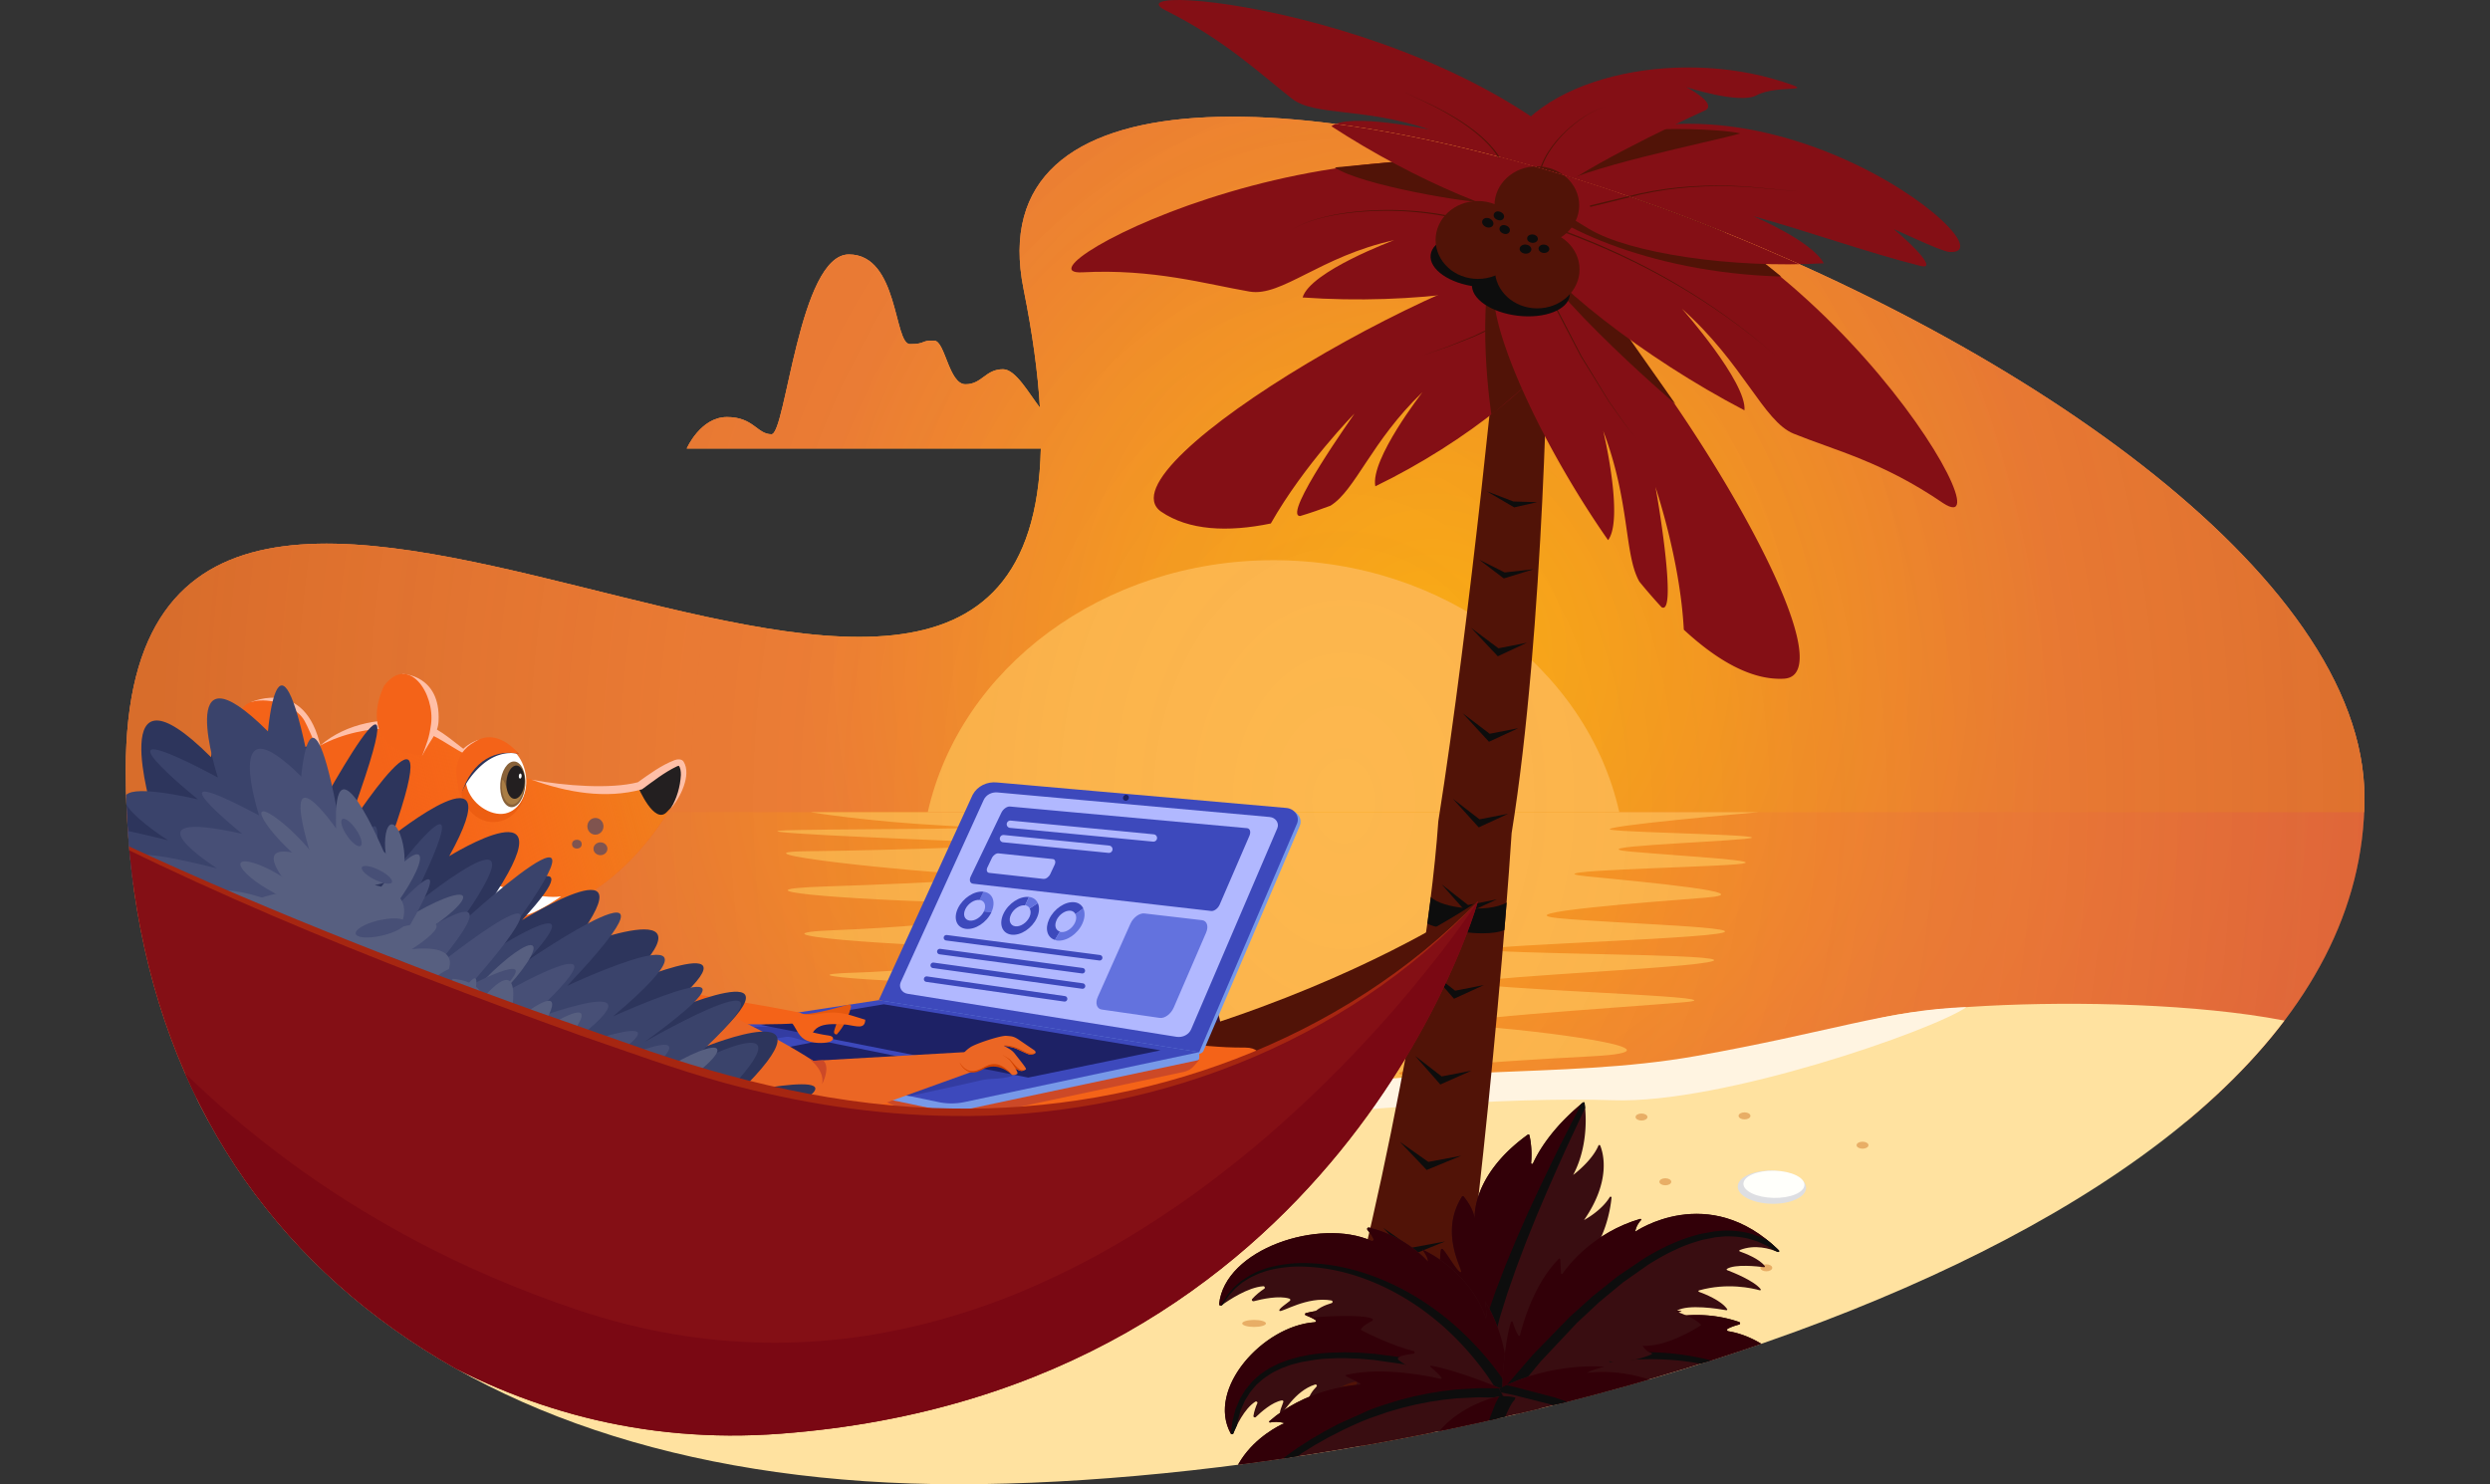 <svg xmlns="http://www.w3.org/2000/svg" xmlns:xlink="http://www.w3.org/1999/xlink" viewBox="0 0 411 245" xmlns:v="https://vecta.io/nano"><rect x="0" y="0" width="411" height="245" fill="#333333" stroke="none"/><style><![CDATA[.H,.e{mix-blend-mode:multiply}.B,.o{isolation:isolate}.z{fill:#511307}.AA{fill:#840f15}.AB{fill:#0d0d0d}.AC{fill:#390d11}.AD{fill:#320008}.AE{fill:#575f80}.AF{fill:#474f76}.AG{fill:#f46318}.AH{fill:#3d49bc}.AI{fill:#ffbfa7}.AJ{fill:#2d355c}.AK{fill:#dddee2}.AL{fill:#fffffb}.AM{fill:#1d2165}.AN{fill:#6372de}.AO{fill:#3a436b}.AP{stroke-width:1.21}]]></style><defs><clipPath id="A"><path d="M168.96 47.76c1.48 7.35 2.36 13.83 2.69 19.52-1.78-2.26-3.98-6.33-6.09-6.33-2.93 0-3.45 2.48-6.2 2.48s-3.35-7.13-5.14-7.2c-2.27-.09-1.33.57-4.02.57S148.35 42 140.12 42s-10.4 29.68-12.78 29.68-2.95-2.84-7.34-2.84-6.65 5.2-6.65 5.2h58.45c-1.93 85.1-151.04-42.11-151.04 53.03C20.76 201.56 74.33 245 158.09 245s232.19-38.81 232.19-113.31-236.1-157.25-221.32-83.93z" fill="none"/></clipPath><radialGradient id="B" cx="-1005.81" cy="5249.87" fx="-1005.81" fy="5249.87" r="371.25" gradientTransform="translate(966.4 -2706.24) scale(.75 .54)" gradientUnits="userSpaceOnUse"><stop offset="0" stop-color="#fdb913"/><stop offset=".19" stop-color="#f7a625"/><stop offset=".39" stop-color="#f08f3d"/><stop offset=".66" stop-color="#f07d4d"/><stop offset="1" stop-color="#f06b5e"/></radialGradient><radialGradient id="C" cx="-433.55" cy="-3558.21" fx="-433.55" fy="-3558.21" r="123.39" gradientTransform="translate(600.47 -3094.56) scale(.84 -.9)" gradientUnits="userSpaceOnUse"><stop offset="0" stop-color="#fbc013"/><stop offset=".43" stop-color="#f6ad22"/><stop offset="1" stop-color="#f08f3d"/></radialGradient><radialGradient id="D" cx="-992.76" cy="-227.13" fx="-992.76" fy="-227.13" r="259.99" gradientTransform="translate(966.4 359.34) scale(.75 1)" gradientUnits="userSpaceOnUse"><stop offset="0" stop-color="#f13d22" stop-opacity=".4"/><stop offset=".21" stop-color="#e93b1f" stop-opacity=".47"/><stop offset=".53" stop-color="#d43617" stop-opacity=".65"/><stop offset=".94" stop-color="#b22e0c" stop-opacity=".95"/><stop offset="1" stop-color="#ac2d0a"/></radialGradient><linearGradient id="E" x1="123.363" y1="121.83" x2="65.996" y2="137.724" gradientUnits="userSpaceOnUse"><stop offset=".09" stop-color="#f0821e"/><stop offset=".18" stop-color="#f0811d" stop-opacity=".98"/><stop offset=".3" stop-color="#f17f1d" stop-opacity=".91"/><stop offset=".43" stop-color="#f27c1c" stop-opacity=".8"/><stop offset=".57" stop-color="#f5781b" stop-opacity=".65"/><stop offset=".72" stop-color="#f8731a" stop-opacity=".46"/><stop offset=".87" stop-color="#fb6d18" stop-opacity=".22"/><stop offset="1" stop-color="#ff6717" stop-opacity="0"/></linearGradient><clipPath id="F"><path d="m13.29,113.74s21.3,122.89,104.83,119.51c92.9-3.75,160.3-94.75,160.3-94.75-.73.11-89.42,38.16-168.34-4.48C4.34,76.89,13.29,113.74,13.29,113.74Z" fill="none"/></clipPath><path id="G" d="M244.1 92.34l4.12 3.14 4.91-1.52-4.77.53-4.27-2.14z"/><path id="H" d="M253.69 82.9l-3.76.85-4.56-2.67 4.43 1.7 3.89.11z"/><path id="I" d="M242.83 103.65l4.4 4.68 4.8-2.24-4.7.92-4.49-3.36z"/><path id="J" d="M241.45 117.75l4.32 4.69 4.83-2.24-4.71.92-4.43-3.37z"/><path id="K" d="M239.84 131.88l4.24 4.69 4.86-2.25-4.73.92-4.37-3.37z"/><path id="L" d="M238 146.02l4.16 4.69 4.9-2.25-4.74.93-4.31-3.37z"/><path id="M" d="M235.92 160.17l4.08 4.69 4.93-2.26-4.75.93-4.26-3.37z"/><path id="N" d="M233.62 174.33l4.12 4.68 5.14-2.28-4.92.95-4.33-3.35z"/><path id="O" d="M231.08 188.49l4.41 4.63 5.71-2.35-5.44 1.02-4.67-3.3z"/><path id="P" d="M228.31 202.66l4.39 4.62 5.84-2.37-5.55 1.04-4.69-3.29z"/><path id="Q" d="M225.31 216.84l4.76 4.56 6.52-2.46-6.17 1.12-5.12-3.22z"/><path id="R" d="m261.76,41.29c-18.63-.19-80.75,35.69-70.1,43.17,4.54,3.1,10.97,3.42,18.1,1.95,5.55-9.77,13.81-18.14,13.81-18.14.05,0-12.03,16.89-8.97,16.91,1.65-.49,3.32-1.07,5-1.7,4.13-2.54,6.77-10.67,15.19-18.74.02,0-8.64,11.05-7.78,15.53,15.05-7.28,28.96-18.6,32.03-25.81,6.78-15.98,2.7-13.18,2.73-13.18Z"/><path id="S" d="M250.95 51.21c-1.13.93-2.43 1.67-3.74 2.37l-4.06 1.93-4.19 1.7-4.28 1.52 4.31-1.47 4.22-1.64 4.1-1.88c1.33-.69 2.65-1.41 3.82-2.34l-.17-.2z"/><path id="T" d="M268.34 33.23C226.5 12.89 165.6 45.6 178.64 44.95c11.69-.61 20.34 1.92 27.62 3.18 5.29.91 11.68-5.83 23.87-8.49 0 0-13.84 5.13-15.12 9.46 18.14 1.29 37.29-1.44 43.96-6.04 14.73-10.19 9.36-9.81 9.37-9.82z"/><path id="U" d="M220.31 27.63c4.11 2.9 22.52 6.01 25.45 5.79 2.95-.22-15.09-6.76-15.1-6.76l-10.35.98z"/><path id="V" d="m268.99,34.33C245.6,2.25,181.5-3.64,192.52,1.78c9.67,4.84,15.47,10.39,20.71,14.49,3.8,2.97,11.86,1.4,22.73,5.12,0,0-13.28-2.84-16.2-.55,13.82,9.01,30.01,15.81,37.34,15.76,16.23-.12,11.89-2.27,11.89-2.27Z"/><path id="W" d="M248.5 27.91c-.6-1.66-1.7-3.15-2.96-4.43-1.27-1.29-2.73-2.38-4.23-3.37-1.51-.99-3.09-1.85-4.68-2.65l-4.85-2.26 4.83 2.32c1.59.82 3.15 1.7 4.65 2.7 1.49 1 2.92 2.1 4.17 3.39 1.24 1.28 2.29 2.75 2.85 4.36l.24-.05z"/><path id="X" d="M253.17 62.46l-6.99 6.05c.03 0-2.83-17.36.84-29.21 6.37 13.27 6.14 23.16 6.15 23.16z"/><path id="Y" d="M248.36 35.37c18.14 9.96 59.45 75.95 46.08 76.66-5.26.28-10.94-2.93-16.51-8.09-.61-11.63-4.7-23.59-4.7-23.6.08 0 3.8 21.56 1.02 19.88a90.49 90.49 0 0 1-3.65-4.21c-2.55-4.48-1.49-13.12-5.98-24.9.03 0 3.46 14.56.81 18.05-10.19-14.6-18.53-32.23-18.9-40.4-.83-18.09 1.79-13.4 1.83-13.4z"/><path id="Z" d="m266.65,52.55c.66,1.04,9.94,14.16,9.91,14.16.07,0-24.91-21.08-26.79-30.52-1.3-7.24,16.98,16.34,16.88,16.35Z"/><path id="a" d="m252.13,26.51c45.14,3.9,80.45,64.23,68.62,56.55-10.06-6.88-17.77-8.67-24.68-11.47-5.01-2.03-8.3-11.61-18.45-20.63.02,0,10.75,12.16,10.32,16.77-16.6-8.65-32.95-21.47-37.58-29.24-10.29-17.22,1.73-11.97,1.77-11.97Z"/><path id="b" d="m294.01,45.65c-22.49-.65-38.66-8.88-43.13-14.15-3.59-4.24,21.14,1.03,29.94,4.36,2.14.8,13.2,9.79,13.19,9.79Z"/><path id="c" d="m252.09,29.3c33.57-25.82,81.31,13.02,69.68,12.29-1.51-.1-9.54-4.06-9.1-3.69,3.23,2.67,7.12,6.69,4.35,6-8.65-2.16-19.02-5.88-27.62-8.21,0,0,9.67,4.08,11.63,7.77-15.23.88-32.1-1.67-38.76-5.68-14.78-8.87-10.19-8.49-10.18-8.49Z"/><path id="d" d="m287.27,22.02c-3.6-.82-13.81-.87-14.42-.53-3.1,1.73-16.42,8.21-16.98,9.72,4.58-3.47,26.52-7.77,31.4-9.19Z"/><path id="e" d="m294,13.4c6.53,2.09-.59.46-4.08,2.34-2.81,1.51-11.59-1.37-11.59-1.36,0,0,4.95,2.51,3.28,3.76-.1.07-17.22,7.76-24.78,13.32-10.24,7.53-9.28-5.15-9.3-5.15,5.32-13.75,29.06-18.46,46.48-12.89Z"/><path id="f" d="M262.51 34.16l8.29-2.06c2.78-.62 5.64-1.03 8.55-1.23 2.9-.2 5.86-.18 8.81-.04l8.9.78-8.91-.84c-2.96-.16-5.92-.2-8.83-.02-2.92.18-5.79.57-8.59 1.17l-8.32 2 .09.24z"/><path id="g" d="M257.94 38.26c6.35 2.3 12.55 5.15 18.45 8.55 5.9 3.41 11.5 7.37 16.63 11.84-5.11-4.5-10.69-8.5-16.58-11.94-5.89-3.45-12.09-6.34-18.44-8.68l-.06.23z"/><path id="h" d="M253.7 42.97c.78 2.76 1.91 5.44 3.14 8.07l4.05 7.74 4.61 7.44 2.53 3.57.67.86.69.85.72.83.77.78-.77-.78-.71-.83c-.24-.27-.45-.57-.68-.86l-.66-.87-2.5-3.59-4.55-7.46-3.99-7.74c-1.21-2.63-2.32-5.31-3.07-8.05l-.24.04z"/><path id="i" d="M254.04 32.2c-.28-1.71-.01-3.4.57-4.91.58-1.52 1.47-2.88 2.5-4.11s2.22-2.32 3.52-3.28c.65-.48 1.33-.93 2.04-1.32l1.1-.54c.38-.16.77-.31 1.18-.39-.42.08-.81.22-1.19.38l-1.11.53c-.72.39-1.4.83-2.06 1.3-1.31.95-2.52 2.03-3.58 3.25-1.05 1.22-1.97 2.57-2.58 4.11-.61 1.52-.91 3.24-.64 5h.25z"/><path id="j" d="M242.35 36.46c-2.48-.8-5.02-1.24-7.54-1.51a54.09 54.09 0 0 0-7.51-.26c-2.48.09-4.93.34-7.31.81-2.37.49-4.7 1.17-6.71 2.39 2.02-1.2 4.36-1.87 6.73-2.33 2.38-.45 4.84-.68 7.31-.75a53.77 53.77 0 0 1 7.49.32c2.51.29 5.03.75 7.48 1.56l.05-.23z"/><path id="k" d="M236.18 148.06c1.8 1.89 9.37 2.72 12.51.91l-.37 4.54s-1.84.99-6.87.31-5.84-1.39-5.84-1.39l.57-4.37z"/><path id="l" d="M298.11 196.1c-.04 1.51-2.6 2.68-5.72 2.6-3.11-.07-5.6-1.36-5.56-2.87s2.6-2.68 5.72-2.6c3.11.07 5.6 1.36 5.56 2.87z"/><path id="m" d="M297.84 195.6c-.04 1.24-2.32 2.19-5.1 2.13s-5.01-1.12-4.97-2.36 2.32-2.19 5.1-2.13 5.01 1.12 4.97 2.36z"/><path id="n" d="M68.85 119.82c4.11.6 8.37 5.95 15.09 7.86s12.44 3.19 18.17 2.61 10.78-3.64 10.95-2.09-8.4 18.25-22.03 21.99c-10 2.74-30.31 2.72-40.28-8.51s1.81-24.26 18.11-21.86z"/><path id="o" d="M72.37 232.25c-5.34 5.16-11.41 22.83-9.05 25.01s12.79-15.4 18.06-21.74l-9.02-3.27z"/><path id="p" d="M76.8 172.37c-.47-.25-1.72.79-2.8 2.33s-1.57 2.99-1.11 3.24c.47.25 1.72-.79 2.8-2.33s1.58-2.99 1.11-3.24z"/><path id="q" d="M91.14 196.89c.36-.44-.76-1.7-2.51-2.8s-3.45-1.63-3.81-1.18c-.36.44.76 1.7 2.51 2.8s3.45 1.63 3.81 1.18z"/><path id="r" d="M51.85 180.17c3.94-.8 7.04-2.22 6.94-3.18s-3.37-1.09-7.31-.3c-3.94.8-7.04 2.22-6.94 3.18s3.37 1.09 7.31.3z"/></defs><g class="B" fill="none"><path d="M240.21 229.38c2.33-1.05 7.17-59.07 9.31-91.88 5.37-33.07 6.16-84.96 5.88-85.43.13-3.33-.66-6.17-4.07-6.68h-.05c-3.4-.49-3.68 2.15-3.8 5.46.27.47-4.82 51.68-10.06 84.7-2.3 33.13-16.23 91.58-19.34 96.15-.84 3.3 21.24 1.07 22.12-2.31z" class="z"/><g class="AB"><use xlink:href="#G"/><use xlink:href="#H"/><use xlink:href="#I"/><use xlink:href="#J"/><use xlink:href="#K"/><use xlink:href="#L"/><use xlink:href="#M"/><use xlink:href="#N"/><use xlink:href="#O"/><use xlink:href="#P"/><use xlink:href="#Q"/></g><use xlink:href="#R" class="AA"/><use xlink:href="#S" class="z"/><use xlink:href="#T" class="AA"/><use xlink:href="#U" class="z"/><use xlink:href="#V" class="AA"/><g class="z"><use xlink:href="#W"/><use xlink:href="#X"/></g><use xlink:href="#Y" class="AA"/><use xlink:href="#Z" class="z"/><use xlink:href="#a" class="AA"/><use xlink:href="#b" class="z"/><use xlink:href="#c" class="AA"/><use xlink:href="#d" class="z"/><use xlink:href="#e" class="AA"/><g class="z"><use xlink:href="#f"/><use xlink:href="#g"/><use xlink:href="#h"/><use xlink:href="#i"/><use xlink:href="#j"/></g><g class="AB"><ellipse cx="251.11" cy="47.76" rx="4.34" ry="8.12" transform="matrix(.116 -.993 .993 .116 174.49 291.62)"/><ellipse cx="244.27" cy="42.97" rx="4.34" ry="8.12" transform="matrix(.116 -.993 .993 .116 173.2 280.59)"/></g><g class="z"><ellipse cx="253.67" cy="33.89" rx="6.99" ry="6.43"/><ellipse cx="243.95" cy="39.61" rx="6.99" ry="6.43"/><ellipse cx="253.73" cy="44.47" rx="6.99" ry="6.43"/></g><g class="AB"><ellipse cx="254.8" cy="41.14" rx=".69" ry=".89" transform="matrix(.093 -.996 .996 .093 190.17 291.02)"/><ellipse cx="251.76" cy="41.2" rx=".75" ry=".97" transform="matrix(.093 -.996 .996 .093 187.35 288.04)"/><ellipse cx="252.92" cy="39.47" rx=".69" ry=".89" transform="matrix(.093 -.996 .996 .093 190.12 287.63)"/><ellipse cx="248.37" cy="37.87" rx=".7" ry=".88" transform="matrix(.387 -.922 .922 .387 117.33 252.23)"/><ellipse cx="245.58" cy="36.75" rx=".76" ry=".96" transform="matrix(.387 -.922 .922 .387 116.65 248.97)"/><ellipse cx="247.42" cy="35.62" rx=".7" ry=".88" transform="matrix(.387 -.922 .922 .387 118.81 249.97)"/><use xlink:href="#k"/></g><g clip-path="url(#A)"><path d="M223.06 232.16c.08.01 2.23-.96 2.31-.95 3.27.34 12.91-3 13.79-6.38 2.33-1.05 8.23-54.52 10.36-87.33 5.37-33.07 6.16-84.96 5.88-85.43.13-3.33-.66-6.17-4.07-6.68h-.05c-3.4-.49-3.68 2.15-3.8 5.46.27.47-4.82 51.68-10.06 84.7-2.3 33.13-16.23 91.58-19.34 96.15-.84 3.3 1.85.02 4.98.47z" class="z"/><g class="AB"><use xlink:href="#G"/><use xlink:href="#H"/><use xlink:href="#I"/><use xlink:href="#J"/><use xlink:href="#K"/><use xlink:href="#L"/><use xlink:href="#M"/><use xlink:href="#N"/><use xlink:href="#O"/><use xlink:href="#P"/><use xlink:href="#Q"/></g><use xlink:href="#R" class="AA"/><use xlink:href="#S" class="z"/><use xlink:href="#T" class="AA"/><use xlink:href="#U" class="z"/><use xlink:href="#V" class="AA"/><g class="z"><use xlink:href="#W"/><use xlink:href="#X"/></g><use xlink:href="#Y" class="AA"/><use xlink:href="#Z" class="z"/><use xlink:href="#a" class="AA"/><use xlink:href="#b" class="z"/><use xlink:href="#c" class="AA"/><use xlink:href="#d" class="z"/><use xlink:href="#e" class="AA"/><g class="z"><use xlink:href="#f"/><use xlink:href="#g"/><use xlink:href="#h"/><use xlink:href="#i"/><use xlink:href="#j"/></g><g class="AB"><ellipse cx="251.11" cy="47.76" rx="4.34" ry="8.12" transform="matrix(.116 -.993 .993 .116 174.49 291.62)"/><ellipse cx="244.27" cy="42.97" rx="4.34" ry="8.12" transform="matrix(.116 -.993 .993 .116 173.2 280.59)"/></g><g class="z"><ellipse cx="253.67" cy="33.89" rx="6.99" ry="6.43"/><ellipse cx="243.95" cy="39.61" rx="6.99" ry="6.43"/><ellipse cx="253.73" cy="44.47" rx="6.99" ry="6.43"/></g><g class="AB"><ellipse cx="254.8" cy="41.14" rx=".69" ry=".89" transform="matrix(.093 -.996 .996 .093 190.17 291.02)"/><ellipse cx="251.76" cy="41.2" rx=".75" ry=".97" transform="matrix(.093 -.996 .996 .093 187.35 288.04)"/><ellipse cx="252.92" cy="39.47" rx=".69" ry=".89" transform="matrix(.093 -.996 .996 .093 190.12 287.63)"/><ellipse cx="248.37" cy="37.87" rx=".7" ry=".88" transform="matrix(.387 -.922 .922 .387 117.33 252.23)"/><ellipse cx="245.58" cy="36.75" rx=".76" ry=".96" transform="matrix(.387 -.922 .922 .387 116.65 248.97)"/><ellipse cx="247.42" cy="35.62" rx=".7" ry=".88" transform="matrix(.387 -.922 .922 .387 118.81 249.97)"/><use xlink:href="#k"/></g><path d="M-115.19-7.51h532.87v192.55h-532.87z" fill="url(#B)"/><path class="H" d="M-44.94-7.8h439.6v141.86h-439.6z" fill="url(#C)"/><g fill="#fc5"><path d="M133.9 134.06h156.4s-27.54 2.4-24.33 2.91c3.2.52 28.88.84 22.04 1.5-6.84.65-27.26 1.32-18.82 2.1 8.44.77 24.14 1.55 17.26 2.11s-34.01 1.03-24.61 1.96c9.39.93 29.29 2.76 19.69 3.53-9.6.76-33.29 2.52-24.19 3.4 9.09.88 33.85 1.52 25.81 2.6-8.03 1.08-45.89 2.13-36.36 2.78s42.65.58 35.01 1.9c-7.63 1.33-46.08 2.7-36.72 3.75 9.35 1.05 42.53 2.01 32.82 2.84-9.7.84-47.01 3.18-35.38 3.88s37.62 4.13 20.14 5.04c-17.47.91-42.49 2.66-26.72 3.48 15.76.82 35.21 3.71 13.36 3.92-21.85.2-28.71 4.18-19.66 4.38s-6.69 3.76-23.54 3.72c-15.24-.04-42.11-4.67-32.37-4.83s19.58-2.08 11.14-2.28-47.26-2.51-30.54-3.82c13.88-1.09 41.55-3.55 27.26-4-15.61-.49-36.07-2.36-25.16-2.89 9.74-.47 44.16-.27 27.52-1.34-16.66-1.08-49.29-2.21-35.3-3.76 13.39-1.48 39.56-3.75 20.51-4.2-19.06-.45-41.86-1.77-27.99-2.19 13.88-.42 43.34-4.02 25.57-4.14s-46.13-2.26-28.32-2.9 44.85-3.95 22.36-4.47c-22.5-.52-41.17-2.19-24.18-2.73 17-.54 35.64-1.57 24.72-1.95-10.93-.38-41.74-3.71-28.21-3.85 13.52-.15 41.89-.95 28.58-1.52-13.32-.57-43.61-1.76-29.88-1.99 13.74-.23 36.67-.06 23.97-.73-12.71-.67-21.85-2.18-21.85-2.18z"/><path d="m210.21,92.47c-28.23,0-51.76,17.87-57.07,41.58h114.14c-5.31-23.71-28.84-41.58-57.07-41.58Z"/></g><path d="M-115.19-7.51h532.87v192.55h-532.87z" fill="url(#D)" opacity=".35"/><path d="m-41.8,211.9c52.48-65.11,173.94-.14,352.06-43.83,14.87-3.65,70.94-4.17,82.18,6.26,20.18,18.72-42.42,79.74-87.02,118.19-102.01,87.96-324.29,69.62-359.98-4.31-11.72-24.28-3.87-55.68,12.76-76.31Z" fill="#ffe2a0"/><path d="M279.84 174.33c-22.34 3.96-46.28.94-70.54 7.07s-55.17 9.41-55.17 9.41 76.77-10.43 112.2-9.2c17.86.62 52.75-11.52 58.25-15.37-12.84.41-22.66 4.18-44.74 8.09z" fill="#fff4e1"/><ellipse cx="91.27" cy="194.58" rx="3.3" ry="6.79" transform="matrix(.06 -.998 .998 .06 -108.46 273.96)" class="AK"/><path d="M97.75 194.42c-.12 1.49-2.93 2.52-6.27 2.3s-5.95-1.61-5.82-3.1c.12-1.49 2.93-2.52 6.27-2.3s5.95 1.61 5.82 3.1z" class="AL"/><path d="M240.67 211.86c.22 1.81-2.62 3.57-6.35 3.93s-6.93-.81-7.15-2.62 2.62-3.57 6.35-3.93 6.93.81 7.15 2.62z" class="AK"/><path d="M240.26 211.3c.18 1.49-2.37 2.95-5.7 3.27s-6.18-.62-6.36-2.11 2.37-2.95 5.7-3.27 6.18.62 6.36 2.11z" class="AL"/><use xlink:href="#l" class="AK"/><use xlink:href="#m" class="AL"/><path d="M143.54 214.76c-.04 1.51-2.6 2.68-5.72 2.6-3.11-.07-5.6-1.36-5.56-2.87s2.6-2.68 5.72-2.6c3.11.07 5.6 1.36 5.56 2.87z" fill="#7c7e80"/><path d="M143.27 214.26c-.04 1.24-2.32 2.19-5.1 2.13s-5.01-1.12-4.97-2.36 2.32-2.19 5.1-2.13 5.01 1.12 4.97 2.36z" fill="#a7a9ab"/><g fill="#e8ae66"><path d="M95.58 211.93c0 .32-.88.58-1.96.58s-1.96-.26-1.96-.58.88-.58 1.96-.58 1.96.26 1.96.58zm-4.67-32.52c0 .32-.88.58-1.96.58s-1.96-.26-1.96-.58.88-.58 1.96-.58 1.96.26 1.96.58zm71.62 28.13c0 .32-.88.58-1.96.58s-1.96-.26-1.96-.58.88-.58 1.96-.58 1.96.26 1.96.58zm24.16-1.68c.02.32-.84.62-1.92.68s-1.98-.16-2-.48.84-.62 1.92-.68 1.98.16 2 .48zm88.19 6.07c0 .32-.88.58-1.96.58s-1.96-.26-1.96-.58.88-.58 1.96-.58 1.96.26 1.96.58zm-65.92 6.52c0 .32-.88.58-1.96.58s-1.96-.26-1.96-.58.88-.58 1.96-.58 1.96.26 1.96.58zm50.78 4.85c.08.63-1.48 1.3-3.49 1.5-2 .19-3.69-.16-3.77-.8-.08-.63 1.48-1.3 3.49-1.5 2-.19 3.69.16 3.77.8zm-146.73-40.26c0 .64-1.63 1.15-3.65 1.15s-3.65-.52-3.65-1.15 1.63-1.15 3.65-1.15 3.65.52 3.65 1.15zm98.45 17.17c.08.31-.72.73-1.78.94s-1.98.12-2.06-.19.72-.73 1.78-.94 1.98-.12 2.06.19zm-90 2.65c0 .32-.44.58-.98.58s-.98-.26-.98-.58.44-.58.98-.58.98.26.98.58zm21.92-1.7c0 .32-.44.58-.98.58s-.98-.26-.98-.58.44-.58.98-.58.98.26.98.58zm35.04 16.72c0 .32-.44.58-.98.58s-.98-.26-.98-.58.44-.58.98-.58.98.26.98.58zm-55.98 1.73c0 .32-.44.58-.98.58s-.98-.26-.98-.58.44-.58.98-.58.98.26.98.58zm127.17-11.49c0 .32-.44.58-.98.58s-.98-.26-.98-.58.44-.58.98-.58.98.26.98.58zm22.32-23.74c0 .32-.44.58-.98.58s-.98-.26-.98-.58.44-.58.98-.58.98.26.98.58zm3.93 10.69c0 .32-.44.58-.98.58s-.98-.26-.98-.58.44-.58.98-.58.98.26.98.58zm13.07-10.88c0 .32-.44.58-.98.58s-.98-.26-.98-.58.44-.58.98-.58.98.26.98.58zm19.48 4.84c0 .32-.44.58-.98.58s-.98-.26-.98-.58.44-.58.98-.58.98.26.98.58zm.98 28.85c0 .32-.44.58-.98.58s-.98-.26-.98-.58.44-.58.98-.58.98.26.98.58zm-153.08 5.19c0 .32-.44.58-.98.58s-.98-.26-.98-.58.44-.58.98-.58.98.26.98.58zm38.41-8.93c0 .32-.44.58-.98.58s-.98-.26-.98-.58.44-.58.98-.58.98.26.98.58zm-25.21-23.59c0 .32-.44.58-.98.58s-.98-.26-.98-.58.44-.58.98-.58.98.26.98.58zm-38.95-14.1c0 .32-.44.58-.98.58s-.98-.26-.98-.58.44-.58.98-.58.98.26.98.58zm110.83 24.71c0 .32-.44.58-.98.58s-.98-.26-.98-.58.44-.58.98-.58.98.26.98.58zm51.14 8.11c0 .32-.44.58-.98.58s-.98-.26-.98-.58.44-.58.98-.58.98.26.98.58zm-73.63-27.24c0 .32-.44.58-.98.58s-.98-.26-.98-.58.44-.58.98-.58.98.26.98.58z"/></g><path d="m207.53,176.8c1.96,1.25,9.89-7.5,4.34-9.32-5.93-1.95-5.95,8.29-4.34,9.32Z" fill="#3f122a"/><path d="M206.83 176.8c1.96 1.25 9.05-7.71 4.34-9.32s-5.95 8.29-4.34 9.32z" fill="#541936"/><path d="m199.78,175.12c2.39-.06,3.12-11.44-2.52-9.87-6.03,1.67.56,9.92,2.52,9.87Z" fill="#3f122a"/><path d="m199.22,175.51c2.39-.06,2.31-11.15-2.52-9.87-4.83,1.27.56,9.92,2.52,9.87Z" fill="#541936"/><path d="M226.39 239l.23.03c3.27.34 10.87-1.51 11.75-4.89 2.33-1.05 9.01-63.83 11.14-96.63 5.37-33.07 6.16-84.96 5.88-85.43.13-3.33-.66-6.17-4.07-6.68h-.05c-3.4-.49-3.68 2.15-3.8 5.46.27.47-4.82 51.68-10.06 84.7-2.3 33.13-16.23 91.58-19.34 96.15-.84 3.3 5.18 6.86 8.31 7.31z" class="z"/><g class="AB"><use xlink:href="#G"/><use xlink:href="#H"/><use xlink:href="#I"/><use xlink:href="#J"/><use xlink:href="#K"/><use xlink:href="#L"/><use xlink:href="#M"/><use xlink:href="#N"/><use xlink:href="#O"/><use xlink:href="#P"/><use xlink:href="#Q"/></g><use xlink:href="#R" class="AA"/><use xlink:href="#S" class="z"/><use xlink:href="#T" class="AA"/><use xlink:href="#U" class="z"/><use xlink:href="#V" class="AA"/><g class="z"><use xlink:href="#W"/><use xlink:href="#X"/></g><use xlink:href="#Y" class="AA"/><use xlink:href="#Z" class="z"/><use xlink:href="#a" class="AA"/><use xlink:href="#b" class="z"/><use xlink:href="#c" class="AA"/><use xlink:href="#d" class="z"/><use xlink:href="#e" class="AA"/><g class="z"><use xlink:href="#f"/><use xlink:href="#g"/><use xlink:href="#h"/><use xlink:href="#i"/><use xlink:href="#j"/></g><g class="AB"><ellipse cx="251.11" cy="47.76" rx="4.34" ry="8.12" transform="matrix(.116 -.993 .993 .116 174.49 291.62)"/><ellipse cx="244.27" cy="42.97" rx="4.34" ry="8.12" transform="matrix(.116 -.993 .993 .116 173.2 280.59)"/></g><g class="z"><ellipse cx="253.67" cy="33.89" rx="6.99" ry="6.43"/><ellipse cx="243.95" cy="39.61" rx="6.99" ry="6.43"/><ellipse cx="253.73" cy="44.47" rx="6.99" ry="6.43"/></g><g class="AB"><ellipse cx="254.8" cy="41.14" rx=".69" ry=".89" transform="matrix(.093 -.996 .996 .093 190.17 291.02)"/><ellipse cx="251.76" cy="41.2" rx=".75" ry=".97" transform="matrix(.093 -.996 .996 .093 187.35 288.04)"/><ellipse cx="252.92" cy="39.47" rx=".69" ry=".89" transform="matrix(.093 -.996 .996 .093 190.12 287.63)"/><ellipse cx="248.37" cy="37.87" rx=".7" ry=".88" transform="matrix(.387 -.922 .922 .387 117.33 252.23)"/><ellipse cx="245.58" cy="36.75" rx=".76" ry=".96" transform="matrix(.387 -.922 .922 .387 116.65 248.97)"/><ellipse cx="247.42" cy="35.62" rx=".7" ry=".88" transform="matrix(.387 -.922 .922 .387 118.81 249.97)"/><use xlink:href="#k"/></g><path d="M241.14 209.97c-.45.23-2.31-3.08-3.01-3.79a.19.19 0 0 0-.3.1c-.86 5.08 2.78 10.77 2.44 10.99-.34.23-2.55-1.62-3-1.86-.11-.06-.25.03-.26.15-.24 5.27 2.81 9.17 4.93 11.23 1.24 1.2 2.97 1.89 4.81 1.91 6.96.06 11.58-4.36 13.11-6.08.11-.12-.02-.3-.17-.24-1.32.5-3.08.06-3.08.06 5.49-3.72 6.63-7.89 6.63-7.89-1.34 1.31-4.17 2.51-4.17 2.51s5.63-8.58 6.39-10.59c.06-.16-.16-.26-.28-.13-1.59 1.74-3.77 2.19-3.77 2.19 3.58-3.74 4.4-8.91 4.59-10.84.02-.17-.22-.22-.3-.08-1.38 2.28-4.24 3.78-4.24 3.78 4.5-6.49 3.18-11.05 2.67-12.3-.05-.13-.24-.12-.3.02-1.07 2.55-4.16 4.83-4.16 4.83 2.66-5.04 2.06-10.62 1.87-11.86-.02-.12-.17-.15-.27-.07-5.12 4.18-7.38 8.13-8.24 10.03-.07.16-.33.11-.31-.07.2-2.33-.15-4.04-.29-4.61-.03-.1-.16-.13-.26-.06-9.58 6.91-8.76 14.08-8.76 14.08-.07-1.61-1.39-3.35-1.83-3.88-.07-.08-.21-.06-.28.04-3.84 6.1.29 12.23-.16 12.46z" class="AC"/><path d="M261.28 182c-5.12 4.18-7.38 8.13-8.24 10.03-.08.16-.33.11-.31-.06.2-2.33-.15-4.04-.29-4.61-.03-.1-.16-.13-.26-.07-9.58 6.91-8.76 14.08-8.76 14.08-.07-1.61-1.39-3.35-1.83-3.88-.07-.08-.21-.06-.28.03-3.84 6.1.29 12.23-.16 12.46s-2.31-3.08-3.01-3.79a.19.19 0 0 0-.3.1c-.86 5.08 2.78 10.77 2.44 10.99-.34.23-2.55-1.62-3-1.86-.11-.06-.25.03-.26.15-.24 5.27 2.81 9.17 4.93 11.23a6.79 6.79 0 0 0 2.66 1.56h0c.16-13.82 16.95-46.28 16.95-46.28-.02-.12-.17-.15-.27-.07z" class="AD"/><path d="M257.58 188.91l-1.66 3.41-1.83 3.82-1.91 4.11-1.88 4.28-1.79 4.31-1.62 4.21-1.38 3.99-1.07 3.63-.74 3.12-.36 2.48c-.06.6-.07 1.09-.06 1.49a6.95 6.95 0 0 0 2.52.84c.06-.2.09-.4.04-.61 0 0-.02-.06-.03-.11 0-.06-.02-.06-.03-.24-.03-.28-.04-.75 0-1.37.03-.62.13-1.39.26-2.27l.61-3 .92-3.55 1.23-3.95 1.47-4.2 1.63-4.31 1.73-4.29 1.76-4.13 1.7-3.85 1.55-3.44 3.01-6.41-.09-.82c-.02-.12-.17-.15-.27-.07l-.31.26-3.38 6.65z" class="AB"/><path d="M230.8 231.54c-.95-.12.22-1.11 1.21-1.83.19-.14.04-.41-.2-.35-3.08.77-7.27.88-8.32.9-.13 0-.25-.1-.23-.22.08-.63.47-1.31.72-1.68.1-.15-.04-.33-.24-.3-1.75.21-6.27 3.02-7.5 3.81-.15.1-.35 0-.36-.17-.04-1.12.83-2.21 1.43-2.83.15-.16-.03-.4-.25-.33-3.43 1.08-5.23 4.87-5.66 4.84s.32-1.54.43-1.98c.04-.14-.09-.27-.25-.24-1.58.26-3.45 1.93-4.29 2.74-.15.15-.42.03-.4-.16.11-.8.42-1.61.65-2.13.08-.18-.16-.36-.34-.24-1.85 1.18-3.19 4.12-3.64 5.24-.07.17-.33.18-.42.02-4.05-7.37 5.33-17.78 13.86-18.37.21-.01.28-.25.12-.36-.45-.31-1.1-.58-1.58-.77-.2-.07-.18-.34.03-.39 5.65-1.4 10.34.32 10.34.32-.11-.48-1.72-1.15-1.72-1.15 8.65-.35 13.98 4.42 13.98 4.42-.25-.72-1.58-2.11-1.58-2.11s6.95 3.28 10.93 10.62c.05.1.02.22-.09.27-1.16.58-7.73 3.61-16.65 2.44z" class="AC"/><path d="M236.61 218.21s1.32 1.39 1.58 2.11c0 0-5.33-4.77-13.98-4.42 0 0 1.61.68 1.72 1.15 0 0-4.69-1.71-10.34-.32a.2.2 0 0 0-.03.39c.48.18 1.14.46 1.58.77.16.11.09.35-.12.36-8.53.59-17.91 11-13.86 18.37.09.16.35.15.42-.02 1.75-23.35 43.96-7.76 43.96-7.76-3.99-7.34-10.93-10.62-10.93-10.62z" class="AD"/><path d="M247.54 228.83l-.49-.83-1.39-.46-5.72-1.66-8.27-1.78-4.76-.63-2.47-.19-2.5-.07-2.51.07-1.25.09-1.23.15c-.82.08-1.62.29-2.42.43l-1.16.32c-.39.1-.77.21-1.13.36l-1.09.41c-.35.15-.68.34-1.02.5-.69.31-1.27.75-1.86 1.14-.57.4-1.05.89-1.54 1.32l-1.18 1.43-.87 1.43-.59 1.37c-.21.42-.26.86-.38 1.24l-.27 1.06-.27 2.04v.06c.1.13.34.12.4-.04l.61-1.33.09-.6c.06-.31.18-.64.27-1.01.12-.36.17-.77.37-1.17l.57-1.29.83-1.33c.33-.44.73-.86 1.11-1.32.47-.39.91-.84 1.45-1.21.56-.35 1.09-.76 1.74-1.04l.96-.46 1.03-.38c.34-.14.7-.24 1.07-.33l1.11-.29 2.32-.39 1.19-.14 1.21-.07c.8-.06 1.62-.04 2.43-.05l2.44.09 2.41.21 4.66.67 8.13 1.83 5.62 1.7 1.83.64.43-.2c.11-.05.14-.17.09-.27z" class="AB"/><path d="M230.94 224.57c-.82-.6.93-.95 2.34-1.12.27-.03.31-.38.04-.44-3.44-.84-7.52-2.88-8.54-3.4-.13-.07-.17-.22-.08-.33.48-.56 1.3-1.01 1.77-1.24.19-.09.17-.33-.03-.41-1.81-.7-7.95-.32-9.63-.2-.21.01-.34-.19-.23-.35.69-1.1 2.22-1.69 3.2-1.98.25-.07.23-.39-.02-.44-3.98-.72-8.15 1.98-8.54 1.73s1.3-1.31 1.69-1.67c.12-.11.08-.31-.08-.36-1.68-.56-4.55.07-5.87.42-.24.06-.43-.18-.28-.36.62-.71 1.44-1.33 2-1.7.2-.13.08-.42-.17-.41-2.53.18-5.72 2.31-6.87 3.15-.17.12-.43 0-.41-.19.9-9.12 16.61-14.27 25.14-10.46.21.09.43-.09.35-.29-.23-.52-.68-1.12-1.02-1.54-.14-.17.05-.41.28-.36 6.31 1.55 9.68 5.59 9.68 5.59.2-.51-.9-1.98-.9-1.98 8.5 4.09 10.51 11.38 10.51 11.38.22-.82-.15-2.82-.15-2.82s4.52 6.69 3.58 15.75c-.01.12-.12.21-.26.21-1.48-.04-9.73-.51-17.5-6.19z" class="AC"/><path d="M201.23 215.28c.9-9.12 16.61-14.27 25.14-10.46.21.09.43-.09.35-.29-.23-.52-.68-1.12-1.02-1.54-.14-.17.05-.41.28-.36 6.31 1.55 9.68 5.59 9.68 5.59.2-.51-.9-1.98-.9-1.98 8.5 4.09 10.51 11.38 10.51 11.38.22-.82-.15-2.82-.15-2.82s4.52 6.69 3.58 15.75c-1.49-2.83-3.52-5.48-5.71-7.91-4.72-5.25-10.78-9.65-17.87-12.09-7.78-2.68-18.9-3.23-23.28 4.55-.07.12-.13.24-.2.36-.17.12-.43 0-.41-.19z" class="AD"/><path d="M201.63 215.3c.05-.09.11-.23.23-.4.24-.33.5-.87.99-1.46l.84-.97 1.15-1.01 1.49-.96c.57-.28 1.14-.62 1.82-.83 1.3-.53 2.83-.84 4.44-1.04 1.62-.21 3.36-.16 5.13-.03 3.55.3 7.25 1.28 10.68 2.74 3.44 1.45 6.6 3.38 9.31 5.45 2.7 2.06 4.95 4.29 6.72 6.27s3.09 3.77 3.93 5.06a20.75 20.75 0 0 1 .47.74 25.34 25.34 0 0 1-.11 1.71c-.01.12-.12.21-.26.21-.16 0-.42-.02-.74-.04-.05-.09-.1-.2-.18-.34-.18-.33-.45-.83-.83-1.46-.76-1.25-1.96-2.99-3.62-4.97s-3.74-4.17-6.31-6.25c-2.55-2.08-5.56-4.03-8.85-5.53-3.29-1.51-6.84-2.56-10.28-2.94-1.72-.18-3.4-.27-4.98-.11-1.57.15-3.06.41-4.33.89-.66.19-1.22.51-1.79.76-.55.28-1.01.62-1.48.9l-1.15.96-.85.93c-.5.57-.77 1.09-1.02 1.41a4.41 4.41 0 0 0-.23.37c-.05.04-.12.08-.17.12-.03.02-.05.02-.08.03 0-.02-.01-.04 0-.06 0 0 .02-.05.07-.14z" class="AB"/><path d="M268.29 233.13c1.07-.04-.1-1.25-1.12-2.15-.2-.17 0-.46.27-.37 3.32 1.16 7.96 1.7 9.13 1.83.15.02.29-.09.29-.22-.01-.71-.36-1.5-.58-1.93-.09-.17.09-.36.3-.31 1.92.4 6.58 3.98 7.85 4.97.16.12.39.03.42-.15.18-1.25-.64-2.54-1.24-3.29-.15-.19.08-.44.31-.34 3.67 1.54 5.19 5.93 5.68 5.93.48 0-.16-1.75-.23-2.24-.02-.16.14-.29.31-.25 1.72.45 3.59 2.48 4.42 3.46.15.18.47.08.46-.14-.02-.9-.26-1.83-.45-2.42-.07-.21.22-.38.41-.24 1.91 1.49 3.02 4.9 3.39 6.18.05.19.34.23.46.06 5.42-7.78-3.69-20.27-13.09-21.77-.23-.04-.28-.3-.09-.41.53-.3 1.3-.54 1.85-.69a.22.22 0 0 0 .02-.43c-6.1-2.11-11.52-.67-11.52-.67.18-.52 2.05-1.11 2.05-1.11-9.56-1.25-16.08 3.52-16.08 3.52.37-.77 2.02-2.18 2.02-2.18s-8.13 2.95-13.48 10.71c-.07.1-.05.24.06.31 1.21.76 8.13 4.77 18.18 4.36z" class="AC"/><path d="M298.35 241.51c5.42-7.78-3.69-20.27-13.09-21.77-.23-.04-.28-.3-.09-.41.53-.3 1.3-.54 1.85-.69a.22.22 0 0 0 .02-.43c-6.1-2.11-11.52-.67-11.52-.67.18-.52 2.05-1.11 2.05-1.11-9.56-1.25-16.08 3.52-16.08 3.52.37-.77 2.02-2.18 2.02-2.18s-8.13 2.95-13.48 10.71c3.09-1.47 6.51-2.51 9.9-3.29 7.32-1.69 15.13-1.99 22.46-.17 8.03 2 17.31 7.47 15.58 16.04l-.09.4c.05.19.34.23.46.06z" class="AD"/><path d="M298.01 241.31l.09-.44c.04-.39.19-.96.2-1.7l-.02-1.22-.24-1.43-.55-1.57c-.27-.52-.5-1.1-.9-1.64-.68-1.12-1.7-2.18-2.86-3.2-1.16-1.03-2.58-1.92-4.09-2.75-3.05-1.65-6.67-2.84-10.39-3.49-3.73-.67-7.57-.81-11.12-.59-3.56.21-6.86.8-9.6 1.45-2.76.64-5.01 1.37-6.56 1.96l-.87.34a31.13 31.13 0 0 0-1.06 1.43c-.07.1-.05.24.06.31l.62.37.37-.18c.37-.17.92-.43 1.65-.72 1.45-.6 3.59-1.35 6.25-2.05 2.67-.7 5.81-1.35 9.26-1.65 3.44-.3 7.16-.26 10.81.29 3.65.54 7.2 1.6 10.21 3.12 1.5.77 2.9 1.6 4.06 2.57 1.16.96 2.18 1.96 2.87 3.02.4.5.64 1.06.92 1.56.25.51.39 1.03.58 1.51l.28 1.38.06 1.19c.01.72-.12 1.28-.14 1.67-.01.19-.05.32-.07.42a1.67 1.67 0 0 1 .05.18c0 .03.03.05.05.07.02-.01.04-.03.04-.05 0 0 .01-.05.04-.15z" class="AB"/><path d="m249.4,230.17c-3.87,8.04-12.01,13.09-13.79,14.12-.11.06-.24-.04-.19-.15.86-2.09,0-2.94,0-2.94-1.06,2.63-3.43,4.44-4.33,5.05-.1.07-.23-.01-.21-.12.18-.81-.53-1.7-.53-1.7-1.54,3.14-6.81,5.66-7.71,6.07-.07.03-.16,0-.19-.06-.58-1.22-.39-3.34-.31-4.02.01-.09-.1-.17-.2-.13-1.93.94-3.42,5.3-3.77,6.41-.03.1-.19.13-.25.04-.99-1.43-.84-4.07-.75-5,.01-.11-.15-.17-.24-.09-3.44,3.1-4.37,6.83-4.57,7.93-.02.12-.2.14-.26.03-.89-1.5-.7-4.93-.63-5.79,0-.09-.1-.16-.19-.12-1.43.66-2.72,3.82-3.06,4.71-.04.1-.19.11-.25.03-.8-1.24-.63-3.56-.55-4.37.01-.11-.13-.17-.23-.11-2.13,1.53-2.5,3.85-2.53,5.1,0,.17-.26.2-.33.05-6.17-14.47,7.69-20.2,7.69-20.2-1-.3-1.86-.22-2.37-.11-.13.03-.22-.12-.13-.21,5.78-5.08,13.03-5.91,14.89-6.04.13,0,.17-.17.05-.23l-2.27-1.15c-.11-.05-.09-.2.03-.23,6.12-1.43,14,.29,15.56.66.12.03.21-.08.15-.18-.36-.54-1.3-1.36-1.82-1.79-.1-.08-.02-.23.12-.21,4.12.71,12.8,4.06,13.15,4.74Z" class="AC"/><path d="M212.03 234.91c-1-.3-1.86-.22-2.37-.11-.13.03-.22-.12-.13-.21 5.78-5.08 13.03-5.91 14.89-6.04.13 0 .17-.17.05-.23l-2.27-1.15c-.11-.05-.09-.2.03-.23 6.12-1.43 14 .29 15.56.66.12.03.21-.08.15-.18-.36-.54-1.3-1.36-1.82-1.79-.1-.08-.02-.23.12-.21 4.12.71 12.8 4.06 13.15 4.74 0 0-4.37-1.29-15.38.99s-30.17 11.04-29.68 23.95c-6.17-14.47 7.69-20.2 7.69-20.2z" class="AD"/><path d="M204.19 254.75c0-.07 0-.15-.02-.25-.04-.39-.03-.96 0-1.69l.14-1.21.33-1.4c.3-.99.73-2.08 1.39-3.19.31-.56.72-1.1 1.12-1.68l1.42-1.65.79-.83.87-.79c.57-.55 1.23-1.04 1.87-1.56s1.36-.98 2.05-1.49l2.19-1.41 2.3-1.34 2.35-1.25 4.93-2.21c.82-.35 1.67-.62 2.51-.91l2.5-.77 2.46-.63 2.39-.49 2.29-.37 2.15-.26 3.8-.23 2.94.02.77.04c.96.43 1.59.78 1.68.95l-.39.75-.36-.05-1.79-.15-2.82-.06-3.66.18-2.08.22-2.22.33-2.32.45-2.39.58-2.44.71-2.45.85c-1.64.59-3.25 1.33-4.82 2.08l-2.37 1.21-2.26 1.27-2.16 1.35-2.01 1.42-1.83 1.48-.85.75-.77.78c-.53.5-.93 1.05-1.38 1.56l-1.09 1.57c-.65 1.03-1.07 2.05-1.36 2.97-.15.46-.22.9-.33 1.31l-.12.88a7.24 7.24 0 0 0-.48 2.45c0 .17-.26.2-.33.05l-.14-.37z" class="AB"/><path d="m248.18,230.77c9.81.58,18.57-3.57,20.41-4.51.11-.06.07-.21-.06-.22-2.48-.27-2.95-1.34-2.95-1.34,3.11.36,6.01-.7,7.03-1.14.11-.05.09-.19-.03-.22-.89-.22-1.46-1.19-1.46-1.19,3.85.21,8.76-2.82,9.58-3.35.07-.04.08-.12.03-.18-.96-1.01-3.17-1.83-3.88-2.07-.1-.03-.13-.16-.04-.21,1.82-1.11,6.86-.3,8.13-.07.11.02.21-.09.15-.18-.98-1.43-3.7-2.51-4.67-2.86-.12-.04-.1-.2.02-.23,4.67-1.32,8.83-.36,10.02-.02.13.04.23-.09.15-.19-1.09-1.39-4.62-2.79-5.52-3.13-.09-.04-.12-.15-.04-.21,1.32-.83,5.06-.42,6.11-.28.11.01.2-.1.14-.18-.88-1.2-3.28-2.12-4.13-2.42-.11-.04-.11-.19,0-.23,2.5-.99,5-.23,6.26.31.17.07.33-.12.2-.24-11.69-11.46-23.73-3.08-23.73-3.08.16-.93.63-1.57.97-1.93.09-.09-.02-.23-.15-.19-7.71,2.27-11.84,7.64-12.81,9.05-.07.1-.24.06-.25-.06l-.12-2.32c0-.11-.16-.16-.24-.08-4.21,4.2-6.07,11.22-6.41,12.63-.03.11-.18.13-.25.04-.38-.53-.77-1.65-.97-2.25-.04-.12-.23-.12-.26,0-1.15,3.59-1.75,11.99-1.23,12.57Z" class="AC"/><path d="m249.41,218.2c.04-.12.23-.11.26,0,.2.61.59,1.72.97,2.25.07.09.22.06.25-.04.34-1.41,2.2-8.43,6.41-12.63.08-.08.24-.03.24.08l.12,2.32c0,.12.18.16.25.06.97-1.41,5.1-6.78,12.81-9.05.13-.04.24.1.15.19-.34.36-.81,1-.97,1.93,0,0,12.04-8.38,23.73,3.08-17.42-13.22-45.46,24.37-45.46,24.37-.52-.58.08-8.98,1.23-12.57Z" class="AD"/><path d="M252.92 223.72l6.19-6.35 3.75-3.38 4.1-3.28 4.4-2.98c1.52-.9 3.05-1.76 4.63-2.43 1.55-.72 3.16-1.23 4.72-1.63l2.32-.42c.77-.04 1.5-.16 2.22-.12 1.43.02 2.74.22 3.84.54l1.52.51 1.12.54a26.32 26.32 0 0 1 1.91 1.69c.13.12-.03.31-.2.24l-.52-.21-.09-.06-.62-.4c-.24-.16-.52-.35-.87-.49l-1.13-.52c-.42-.17-.91-.28-1.41-.45-1.02-.28-2.23-.44-3.55-.44-.66-.03-1.35.1-2.06.14l-2.17.43c-1.46.41-2.98.91-4.46 1.63-1.51.67-2.97 1.53-4.43 2.42l-4.24 2.98-3.96 3.28-3.62 3.38-5.98 6.36-3.92 4.71-1.07 1.38c-.38 0-.76-.01-1.14-.03-.11-.12-.17-.59-.18-1.28l.85-1.05 4.07-4.72z" class="AB"/><path d="M260.76 240.72c.93.41.58-1.11.18-2.3-.08-.23.25-.39.42-.21 2.22 2.37 5.9 4.78 6.83 5.37.12.08.29.05.36-.07.36-.61.48-1.43.52-1.89.02-.19.26-.27.42-.14 1.42 1.15 3.52 6.15 4.08 7.52.07.17.32.19.44.05.82-.99.79-2.43.68-3.32-.03-.22.3-.34.45-.16 2.32 2.85 1.3 7.23 1.71 7.44s.79-1.56.99-2.01c.06-.14.27-.19.39-.08 1.23 1.1 1.76 3.62 1.94 4.8.03.21.36.26.47.07.46-.78.74-1.67.89-2.26.05-.21.39-.24.47-.03.84 2.07 0 5.44-.37 6.69-.05.19.17.34.36.25 8.74-4.38 7.56-18.85.32-24.05-.18-.13-.08-.38.15-.39.61-.03 1.39.08 1.95.18.23.04.39-.2.24-.36-4.09-4.35-9.48-5.39-9.48-5.39.43-.36 2.34-.09 2.34-.09-7.51-5.06-15.58-3.71-15.58-3.71.73-.5 2.87-1.02 2.87-1.02s-8.5-.87-17.16 3.52c-.11.06-.16.18-.11.29.63 1.15 4.42 7.47 13.22 11.31z" class="AC"/><path d="m264.8,225.6s-2.15.52-2.87,1.02c0,0,8.08-1.35,15.58,3.71,0,0-1.91-.28-2.34.09,0,0,5.39,1.04,9.48,5.39.15.16-.01.4-.24.36-.55-.1-1.34-.21-1.95-.18-.23.01-.32.26-.15.39,7.23,5.2,8.41,19.67-.32,24.05-.19.09-.41-.06-.36-.25,14.63-21.87-33.99-31.06-33.99-31.06,8.66-4.39,17.16-3.52,17.16-3.52Z" class="AD"/><path d="M247.64 229.12l1.01-.48 1.57.35 6.28 1.65 8.64 2.95 4.7 2.04 2.34 1.18 2.29 1.31 2.19 1.44 1.06.76 1 .81c.68.52 1.25 1.15 1.87 1.71l.82.92c.27.3.54.61.76.94l.69.97c.21.33.38.68.57 1.01.4.65.61 1.37.88 2.04.23.68.32 1.37.47 2.03l.06 1.93-.21 1.76-.43 1.55c-.11.49-.36.91-.52 1.32l-.49 1.1-1.17 1.98a.12.12 0 0 1-.05.05c-.18.07-.38-.08-.33-.25.11-.36.25-.9.38-1.53l.34-.59c.16-.31.29-.67.46-1.05.14-.39.38-.79.48-1.25l.39-1.46.18-1.65c.01-.58-.06-1.18-.08-1.79-.15-.61-.23-1.25-.46-1.88-.25-.62-.45-1.28-.84-1.89l-.54-.94-.66-.91c-.21-.31-.47-.6-.73-.88l-.79-.87-1.81-1.62-.97-.77-1.03-.72c-.68-.5-1.42-.92-2.14-1.38l-2.24-1.25-2.31-1.13-4.64-1.96-8.55-2.82-6.21-1.57-2.08-.44-.24-.42c-.06-.11 0-.23.11-.29z" class="AB"/><path d="M237.02 244.73c-.3-.35-3.55 1.79-4.53 2.15-.13.05-.26-.07-.22-.19 1.64-4.56 7.65-8.08 7.44-8.39-.2-.31-3.08.49-3.6.54-.13.01-.22-.11-.16-.21 2.29-4.5 6.91-6.73 9.81-7.73a7.94 7.94 0 0 1 5.27.05c6.33 2.33 8.41 7.62 8.97 9.59.04.14-.16.24-.27.14-.96-.88-2.76-1.1-2.76-1.1 3.2 5 2.25 8.88 2.25 8.88-.58-1.56-2.58-3.53-2.58-3.53s1.01 9.12.75 11.06c-.02.16-.27.17-.31.01-.61-2-2.37-3.12-2.37-3.12 1.46 4.36-.26 8.98-1 10.66-.06.14-.3.11-.31-.04-.17-2.39-2.04-4.62-2.04-4.62.98 6.98-2.38 10.35-3.44 11.23-.11.09-.28.02-.26-.12.25-2.5-1.47-5.47-1.47-5.47.01 5.14-3.2 9.61-3.95 10.59-.07.09-.23.07-.28-.03-2.64-5.26-2.81-9.34-2.69-11.23.01-.16-.25-.2-.31-.05-.93 2.02-2.06 3.33-2.46 3.77-.07.08-.21.06-.27-.03-5.38-9.07-1.23-14.8-1.23-14.8-.83 1.33-2.85 2.33-3.51 2.63-.1.05-.22-.02-.23-.12-.57-6.43 6.09-10.15 5.79-10.5z" class="AC"/><path d="M241.94 275.08c-2.64-5.26-2.81-9.34-2.69-11.23.01-.16-.25-.2-.31-.05-.93 2.02-2.06 3.33-2.46 3.77-.07.08-.21.06-.27-.03-5.38-9.07-1.23-14.8-1.23-14.8-.83 1.33-2.85 2.33-3.51 2.63-.1.05-.22-.02-.23-.12-.57-6.43 6.09-10.15 5.79-10.5s-3.55 1.79-4.53 2.15c-.13.05-.26-.07-.22-.19 1.64-4.56 7.65-8.08 7.44-8.39-.2-.31-3.08.49-3.6.54-.13.01-.22-.11-.16-.21 2.29-4.5 6.91-6.73 9.81-7.73 1.01-.35 2.09-.48 3.15-.4h0c-6.44 11.64-6.69 44.61-6.69 44.61-.07.09-.23.07-.28-.03z" class="AD"/><path d="M241.88 268.02l.12-3.43.16-3.83.23-4.1.34-4.23.43-4.23.54-4.09.65-3.82.76-3.41.82-2.87.86-2.21c.23-.52.46-.94.66-1.27a8.06 8.06 0 0 1 2.68.15c-.04.19-.1.37-.25.52 0 0-.05.05-.08.09-.03.05-.05.05-.14.19-.16.23-.39.62-.65 1.15-.27.53-.54 1.21-.85 1.99l-.87 2.72-.85 3.29-.77 3.73-.67 4.02-.57 4.18-.48 4.19-.37 4.07-.29 3.81-.24 3.42-.32 6.4-.47.65c-.07.09-.23.07-.28-.03l-.16-.33.1-6.73z" class="AB"/><path d="M243.96 148.74s-51.11 36-133.79 32.26-34.43 39.79-34.43 39.79l124.81-19.57 43.41-52.48z" class="z"/><path d="M151.51 179.86c7.85-1.92 30.79-8.53 36.93-8.09 11.4.83 12.25 1.15 17.12 1.15 3.72 0 2.44 3.73 2.44 3.73s-18.76 4.34-19.13 6.24c-.62 3.22-13.47 12.15-23.67 16.52-10.19 4.37-36.22-2.64-36.22-2.64s13.15-14.62 22.53-16.91z" class="AG"/><path d="m143.54,168.14l-37.12,4.21-1.67.69-.02,1.38h0c-.01.2.11.41.38.47l48.05,10c1.49.35,3.05.36,4.54.05l37.69-8.01c.68-.14,1.28-.49,1.71-1l.84-.98-54.4-6.82Z" fill="#cc4927"/><g fill="#7799e8"><path d="M145.05 166.39l-36.6 5.58-2.19-.68-.02 1.38h0c-.01.2.11.41.38.47l48.05 10c1.49.35 3.05.36 4.54.05l38.48-8.18c.22-.07.26-.35.26-.35v-.99l-52.89-7.29z"/><path d="m161.03,131.53l-15.51,33.94,52.19,8.46c.4.07.8-.14.95-.49l15.85-37.05c.55-1.17-.29-2.5-1.66-2.66l-47.79-4.21c-1.67-.19-3.29.61-4.03,2Z"/></g><g class="AH"><path d="m106.61,171.86l48.05,10c1.49.35,3.05.37,4.54.05l38.73-8.24-52.89-8.58-38.4,5.86c-.53.08-.56.78-.04.9Z"/><path d="m160.56,131.16l-15.51,33.94,52.89,8.58,16.11-37.65c.55-1.17-.29-2.5-1.66-2.66l-47.79-4.21c-1.67-.19-3.29.61-4.03,2Z"/></g><g class="AM"><path d="M122.98 174.23l19.75 4.07 12.68-2.47-19.95-4.04-12.48 2.44zm2.54-5.07l44.19 8.71 21.85-4.5-45.69-7.6-20.35 3.39z"/></g><path d="m148.67,162.13l13.7-30.09c.37-.82,1.29-1.32,2.25-1.24l44.97,4.06c.98.09,1.6,1.02,1.24,1.86l-14.21,33.16c-.38.9-1.4,1.42-2.43,1.26l-44.38-7.1c-.96-.15-1.51-1.09-1.14-1.91Z" fill="#b1b8ff"/><ellipse cx="185.87" cy="131.86" rx=".51" ry=".47" transform="matrix(.588 -.809 .809 .588 -30.12 204.52)" class="AM"/><path d="m199.91,150.37l-39.3-4.5c-.5-.06-.67-.59-.38-1.2l5.06-10.53c.29-.6.93-1.06,1.43-1.01l39.11,3.57c.5.05.68.61.4,1.26l-4.9,11.34c-.28.65-.91,1.13-1.42,1.07Z" class="AH"/><g stroke-linecap="round" stroke-miterlimit="10"><path d="M166.77 136.05l23.61 2.27" stroke="#b1b8ff" class="AP"/><g stroke="#3d49bc" stroke-width=".91"><path d="M156.22 154.79l25.29 3.3m-26.38-1.02l23.52 3.16m-24.61-.89l24.64 3.42m-25.73-1.14l22.77 3.25"/></g><path d="M165.63 138.43l17.4 1.75" stroke="#b1b8ff" class="AP"/></g><path d="m172.26,145.08l-8.98-1c-.38-.04-.52-.45-.29-.92l.73-1.53c.22-.46.71-.81,1.09-.77l8.97.94c.38.04.52.46.3.93l-.73,1.56c-.22.47-.71.82-1.09.78Z" fill="#b1b8ff"/><path d="m162.41,150.44l1.22.15c.81-1.7.22-3.23-1.3-3.4l-.65,1.36c.85.1,1.17.95.72,1.89Z" class="AN"/><g class="AH"><path d="M162.41 150.44h0c-.45.94-1.5 1.63-2.35 1.52s-1.17-.95-.72-1.89 1.5-1.62 2.35-1.52l.65-1.36c-1.52-.18-3.41 1.05-4.22 2.73s-.23 3.21 1.3 3.4 3.42-1.03 4.22-2.73h0l-1.22-.15zm8.89-1.37l-1.34.89c.2.36.22.85-.03 1.4-.45.96-1.5 1.65-2.34 1.54s-1.17-.96-.73-1.92 1.5-1.64 2.34-1.54l.64-1.38c-1.52-.18-3.41 1.06-4.21 2.77s-.22 3.25 1.31 3.45 3.41-1.05 4.21-2.77c.43-.93.45-1.8.15-2.44z"/></g><path d="m169.96,149.95l1.34-.89c-.26-.55-.75-.93-1.45-1.01l-.64,1.38c.36.04.61.25.76.52Z" class="AN"/><path d="m174.38,151.9c.44-.97,1.49-1.67,2.34-1.57.39.05.65.27.8.58l1.29-.96c-.26-.55-.75-.94-1.45-1.02-1.52-.18-3.4,1.08-4.2,2.82-.73,1.59-.29,3.02.97,3.4l.81-1.38c-.69-.21-.96-.98-.55-1.87Z" class="AH"/><g class="AN"><path d="M178.67 152.42c.43-.94.44-1.82.14-2.47l-1.29.96c.17.36.17.84-.07 1.37-.44.97-1.49 1.67-2.34 1.57-.07 0-.12-.05-.18-.07l-.81 1.38c.11.03.22.07.35.09 1.53.19 3.41-1.07 4.2-2.82zm12.76 15.6l-9.58-1.38c-.82-.12-1.11-1.05-.65-2.08l5.39-12.09c.46-1.03 1.49-1.79 2.31-1.69l9.52 1.11c.82.1 1.11 1.03.65 2.08l-5.34 12.36c-.46 1.05-1.49 1.81-2.31 1.69z"/></g><g class="AM"><path class="e" d="M167.92 177.22c-2 1.09-4.44.69-5.92 1.08s-11.88 2.63-11.88 2.63l-.95-.12 11.75-5.01 5.87.09 1.13 1.33zm-31.18-5.2c-2 1.09-5.72-1.24-7.2-.84-1.48.39-12.45.95-12.45.95l-1.17-2.52 12.11-.17 4.79-.35 3.92 2.93z" opacity=".3"/></g><path d="m139.84,165.89c.2-.06.48-.09.59.08.06.09.04.21.01.31-.38,1.64-1.18,3.19-2.33,4.48-1.09-.09.21-1.51-.08-2.26-.33-.85-6.31.78-5.33-1.11,2.08,0,6.39-1.31,7.14-1.52Z" fill="#e6580e"/><g class="AG"><path d="m135.66,167.27c2.91-.41,4.37.19,7.16,1.05-.04,1.64-1.46,1.05-3.01.83-.84-.12-1.7-.13-2.54-.1-1.32.05-2.45.32-3.1,1.37.48.1,1.31.33,2.62.51.99.13.94.84-.04,1.1-.64.17-2.76.3-3.98-.48-1.11-.71-1.36-1.94-2.21-2.9-.12-.13-.24-.28-.23-.45,0-.13.1-.25.18-.36.91-1.15,1.05-.76,2.2-.43.95.28,2.01,0,2.96-.13Z"/><path d="M132.1 167.2c-1.78-.56-25.5-4.48-25.5-4.48l7.64 6.27s17.04.33 17.86-.23 0-1.56 0-1.56z"/><path d="m139.19,225.71c-83.51-2.23-68.47-10.36-73.89-27.29-9.6-29.97-17.61-26.51-10.86-56.5,1.69-7.5,32.84.19,40.77,9.99,6.41,7.93,19.05,16.26,54.55,31.52,50.14,21.55,9.95,42.83-10.57,42.29Z"/></g><g fill="#eb6624"><path d="M108.19 161.92s35.61 15.14 31.61 19.94c-4.04 4.85-3.66 4.12-5.87 3.84-3.1-.39-23.76-4.69-23.76-4.69s-14.35-8.58-1.98-19.09z"/><path d="m163.12,175.94l-27.34,9.86c-2.78-.78-3.37-6.32-3.6-10.58l27.73-1.59,3.22,2.31Z"/></g><path d="m132.82,174.21s3.44,2.07,2.88,4.76c1.5-3.12.13-3.97.13-3.97l-1.56.1s-.38-.12-1.45-.89Z" fill="#cc4927"/><path d="m41.45,115.9s9.63-4.49,11.73,8.78l-2.05,8.27-3.36-5.58-6.32-11.47Z" class="AI"/><use xlink:href="#n" class="AG"/><use xlink:href="#n" fill="url(#E)"/><path d="m105.31,129.87s6.04-4.55,6.93-3.93c.89.63,1.36,4.71-2.16,8.08-2.08,2.25-4.77-4.15-4.77-4.15Z" fill="#231f20"/><g fill="#80544f"><ellipse cx="98.28" cy="136.49" rx="1.38" ry="1.33" transform="matrix(.024 -1 1 .024 -40.57 231.4)"/><ellipse cx="95.22" cy="139.34" rx=".8" ry=".73"/><ellipse cx="99.11" cy="140.1" rx="1.15" ry="1.06"/></g><path d="M79.11 122.06c-1.01.62-1.92 1.36-2.51 2.34-2.42-1.28-4.56-3.01-7.13-3.76-1.48-.34-3.04-.38-4.56-.42-4.13-.02-8.27.84-12.05 2.84 4.34-3.75 10.55-4.78 16.11-3.88 3.01.58 5.38 2.84 7.7 4.57l-.41.06c.81-.83 1.8-1.41 2.85-1.73h0z" class="AI"/><path d="m54.48,126.06c-2.21-1.81-3.03-4.93-4.2-7.05-2.34-4.24-12.39-4.9-10.22.3,1.09,2.67,6.29,7.18,8.13,8.93l6.28-2.18Z" class="AG"/><ellipse cx="81.38" cy="129.14" rx="5.5" ry="6.5" transform="matrix(.999 -.048 .048 .999 -6.15 4.09)" fill="#e6580e" opacity=".62"/><path d="M81.66 122.74c2.49-.2 4.8 2.24 5.16 5.44s-1.37 5.96-3.86 6.16-5.72-2.1-6.07-5.3c-.36-3.2 2.28-6.1 4.78-6.3z" fill="#fff"/><ellipse cx="84.69" cy="129.45" rx="3.78" ry="2.07" transform="matrix(.073 -.997 .997 .073 -50.6 204.45)" fill="#896239"/><path class="o" d="M86.53 129.59c-.15 1.87-1.11 3.31-2.12 3.2-1.02-.11-1.72-1.7-1.57-3.56.15-1.87.69 1.77 1.71 1.87s2.13-3.38 1.98-1.5z" fill="#d9a556" opacity=".4"/><ellipse cx="85.15" cy="129.1" rx="2.75" ry="1.51" transform="matrix(.073 -.997 .997 .073 -49.84 204.58)" fill="#231f20"/><ellipse cx="85.92" cy="128.1" rx=".42" ry=".23" transform="matrix(.073 -.997 .997 .073 -48.12 204.41)" fill="#fff"/><path d="m85.66,124.45s-7.95-5.14-9.45,6.79c-1.58-3.82-1.24-7.29,2.91-9.18,3.43-1.56,6.54,2.39,6.54,2.39Z" class="AG"/><path d="M85.66 124.45c-1.97-.45-4.12.11-6.09 1.8a13.31 13.31 0 0 0-3.55 4.94s-.88-5.06 2.17-7.02c4.75-2.09 7.47.28 7.47.28" class="AJ"/><path d="m85.66,124.45c-3.32-.76-7.8.58-9.65,7.09,0,0-2.05-5.79,2.34-8.16,4.47-2.41,7.32,1.07,7.32,1.07" class="AG"/><path d="m92.63,147.95c-3.08.58-10.32-1.51-11.84-2.38-2.13-1.22-5.19.79-2.45,4.01,2.9,3.4,8.11,1.62,8.7,1.43,2.52-.81,5.59-3.06,5.59-3.06Z" fill="#fff"/><g clip-path="url(#F)"><g class="AJ"><use xlink:href="#o"/><path d="M89.67 229.78c-5.34 5.16-11.41 22.83-9.05 25.01s12.79-15.4 18.06-21.74l-9.02-3.27zm-10-5.2c-5.34 5.16-11.41 22.83-9.05 25.01s12.79-15.4 18.06-21.74l-9.02-3.27zm-13.17-7.45c-6.4 3.91-16.84 20.15-15.2 22.86 1.63 2.72 16.14-12.42 22.8-17.52l-7.6-5.34z"/></g><path d="m85.68,222.64c-6.4,3.91-16.84,20.15-15.2,22.86,1.63,2.72,16.14-12.42,22.8-17.52l-7.6-5.34Z" class="AO"/><path d="M38.65 149.15s1.38-10.01 3.22-13.98c3.38-7.28 13.89-23.5 9.16 1.36 0 0 20.66-38.68 6.01.81 0 0 17.66-27.51 7.63.73 0 0 20.24-16.2 9.48 3.25 0 0 20.83-12.92 6.54 7.85 0 0 18.96-11.88 5.48 2.71 0 0 22.51-13.97 7.77 4.85 0 0 26.01-10.52 8.91 5.91 0 0 25.26-10.85 6.14 4.93 0 0 26.13-11.56 7.33 5.25 0 0 22.85-9.27 5.56 7.59 0 0 26.86-5.65 2.46 5.5 0 0 33.06-5.12 1.03 8.96 0 0 36.6-1.32.65 8.6 0 0 29.33 2.59.27 8.24 0 0 17.82 5.44-1.11 4.57 0 0 22.5 7.52-.86 4.1 0 0 21.55 9.15-3.14 3.7 0 0 20.74 17.37-1.6 6.9 0 0 26.35 16.37-2.48 6.24 0 0 10.62 22.93-7.95 8.07 0 0 14.75 15.37-6.02 5.57 0 0 14.51 19.14-3.82 2.83 0 0 1.67 23.94-9.26 5.75 0 0-5.47 15.68-7.19-7.5 0 0 29.7-15.45 26.89-40.46s-16.39-39.9-40.91-54.16c-28.84-16.79-20.07-15.99-30.2-8.16z" class="AJ"/><path d="m46.18,155.89c-2.49-4.4.5-18.65,4.29-18.83,1.72-.08,1.15,3.24,5.15,12.01,0,0,10.6-29.02,5.11.69,0,0,22.46-31.27,6.5.62,0,0,25.1-20.83,8.08,2.77,0,0,30.4-28.14,7.02,3.15,0,0,16.15-10.12,4.67,2.31,0,0,29.9-20.44,6.61,4.13,0,0,30.53-14.4,7.59,5.03,0,0,29.44-13.38,5.23,4.2,0,0,31.11-17.94,6.25,4.46,0,0,24.6-13.12,4.74,6.46,0,0,28.32-6.92,2.1,4.68,0,0,28.16-4.36.88,7.63,0,0,31.17-1.13.55,7.33,0,0,24.97,2.2.23,7.02,0,0,15.18,4.64-.94,3.89,0,0,31.25,11.46-2.41,5.24,0,0,18.3,9.59-2.73,4.94,0,0,17.4,12.83-1.63,3.93,0,0,21.46,13.9-3.1,5.28,0,0,21.86,18.35-3.79,5.31,0,0,12.56,13.09-5.13,4.75,0,0,12.35,16.3-3.26,2.41,0,0,1.42,20.39-7.89,4.89,0,0-5.54,17.46-4.13-7.94,0,0,23.3-11.62,20.91-32.91-2.4-21.3-9.34-43.83-34.84-46.13-18.27-1.64-23.03-1.94-26.07-7.32Z" class="AO"/><g class="AE"><path d="M76.39 147.88c-.59-.79-4.71.84-9.21 3.62-4.49 2.79-7.66 5.69-7.07 6.47.59.79 4.71-.84 9.21-3.62 4.49-2.79 7.66-5.69 7.07-6.47zm-7.32-6.82c-.93-.47-4.09 2.45-7.05 6.52s-4.61 7.75-3.67 8.21c.93.47 4.09-2.45 7.05-6.52s4.61-7.75 3.67-8.21zm-13.59 3.87c-1.1.07-2.22 3.96-2.51 8.69s.37 8.52 1.47 8.45 2.22-3.96 2.51-8.69c.28-4.72-.37-8.51-1.47-8.44zm32.44 11.17c-.78-.64-4.34 1.88-7.95 5.6s-5.91 7.24-5.12 7.88c.78.64 4.34-1.88 7.95-5.6s5.91-7.25 5.12-7.88zm30.44 17.04c-.55-.82-4.59.79-9.03 3.6s-7.6 5.75-7.05 6.57 4.59-.79 9.03-3.6c4.44-2.8 7.6-5.75 7.05-6.57zm6.8 16.83c-.55-.82-4.59.79-9.03 3.6s-7.6 5.75-7.05 6.57 4.59-.79 9.03-3.6 7.6-5.75 7.05-6.57zm1.94 19.92c.25-1.02-3.59-2.27-8.56-2.8-4.98-.53-9.21-.12-9.45.89-.25 1.02 3.59 2.27 8.56 2.8 4.98.53 9.21.13 9.45-.89zm-9.15 15.75c.47-.7-1.79-2.62-5.05-4.3s-6.28-2.48-6.75-1.78 1.79 2.62 5.05 4.3 6.28 2.48 6.75 1.78zm-8.32 15.71c.64-.57-.91-3.07-3.46-5.56s-5.14-4.05-5.78-3.47c-.64.57.91 3.07 3.46 5.56s5.15 4.05 5.79 3.47z"/></g><path d="m48.77,158.89c.09-1.73,2.63-17.57,6.79-3.79,0,0,10.89-23.79,4.25.88,0,0,21.02-24.99,5.42.89,0,0,22.53-16.05,6.6,2.8,0,0,27.48-21.9,5.69,3.05,0,0,14.27-7.58,3.76,2.22,0,0,26.53-15.45,5.27,3.86,0,0,26.65-10.34,6.03,4.67,0,0,25.66-9.54,4.11,3.84,0,0,27.38-13.29,4.95,4.11,0,0,21.58-9.61,3.54,5.71,0,0,24.29-4.18,1.44,4.06,0,0,23.97-2.04.21,6.46,0,0,26.28.86-.03,6.19,0,0,20.85,3.29-.29,5.92,0,0,12.45,4.78-1.06,3.21,0,0,25.49,11.44-2.38,4.27,0,0,14.73,9.12-2.64,3.99,0,0,13.75,11.79-1.64,3.2,0,0,17.09,12.92-2.97,4.26,0,0,17.12,16.7-3.55,4.25,0,0,9.67,11.73-4.64,3.69,0,0,9.27,14.42-2.9,1.84,0,0-.2,17.22-6.97,3.65,0,0-5.85,14.36-2.93-6.91,0,0,20.38-8.42,19.83-26.46-.14-4.44-.41-9.23-1.07-13.9-2.03-14.28-7.72-27.42-24.43-26.06-19.34,1.6-20.71-4.57-20.41-9.89Z" class="AF"/><g class="AE"><path d="M66.15 178.7s-1.23 3.81 5.33 4.97c0 0-3.73 2.2 1.25 2.94 0 0-5.02 3.39 2.32 6.03 0 0-6.39 4.03 1.47 4.61 0 0-5.62.79-1.6 5.26 0 0-4.38 3.74 2.38 4.71 0 0-6.37 6.84 2.13 8.73 0 0-4.39 4.07 3.27 4.83 0 0-9.4 3.66.86 3.29 0 0-3.67 4.03 1.92 6.41 0 0-5.36-.39-2.26 4.29 0 0 2.74 18.07 5.39 4.41 0 0 4.99 13.32 4.06-3.41 0 0 8.24 5.91 3.49-3.85 0 0 13.22.97 3.21-5.18 0 0 14.18.09 1.96-5.27 0 0 19.42-3.19 2.92-6.16 0 0 14.25-3.75.47-4.53 0 0 14.28-4.09.16-5.18 0 0 20.63-2.07-.4-4.64 0 0 18.45-10.49-.55-5.49 0 0 17.23-8.08-2.01-5.07 0 0 7.64-7.08-1.64-5.09 0 0 13.94-15.42-2.07-4.06 0 0 17.16-15.25-3.32-4.17 0 0 10.05-8.04-2.62-3.87 0 0 10.26-11.38-3.22-3 0 0 7.17-10.64-5.05-.94 0 0 4-16.02-6.84-1.27 0 0 5.07-14.79-3.6.18 0 0 2.42-10.94-3-.16 0 0-5.56-11.73-4.27 1.55 0 0-3.9-4.97-5.12-4.23-2.75 1.65 3.89 7.18 3.89 7.18s-5.81 7.42-4.04 8.85c1 .8 5.12-2.69 5.12-2.69z"/><path d="M92.26 174.58c-.49-.63-3.21.53-6.07 2.6-2.86 2.06-4.77 4.25-4.28 4.88s3.21-.53 6.07-2.59 4.77-4.25 4.28-4.88zm15.66 13.62c-.28-.55-3.48.56-7.13 2.49-3.64 1.93-6.37 3.94-6.08 4.49.29.56 3.48-.56 7.12-2.48 3.65-1.93 6.38-3.94 6.08-4.5zm-9.19-10.03c-.41-.69-3.21.2-6.26 1.97-3.05 1.78-5.19 3.77-4.78 4.46s3.21-.2 6.26-1.97c3.05-1.78 5.19-3.77 4.78-4.46zm-6.82 7.49c-.41-.69-3.21.2-6.26 1.97s-5.19 3.77-4.78 4.46 3.21-.2 6.26-1.97c3.05-1.78 5.19-3.77 4.78-4.46zm10.22-5.15c-.64-.51-3.5 1.55-6.4 4.58s-4.72 5.91-4.09 6.41c.64.51 3.5-1.55 6.4-4.58 2.89-3.03 4.73-5.91 4.09-6.41z"/></g><g class="AF"><path d="M92.62 177.32c-.47-.25-2.19 1.47-3.84 3.84-1.66 2.37-2.62 4.49-2.16 4.74.47.25 2.19-1.47 3.84-3.84 1.66-2.37 2.63-4.49 2.16-4.74zm8.6 10.74c-.16-.6-2.58-.32-5.39.62s-4.95 2.18-4.79 2.78 2.58.32 5.39-.62c2.8-.93 4.95-2.18 4.79-2.78zm.91 7.07c.06-.64-1.71-1.11-3.97-1.05-2.25.05-4.13.61-4.19 1.24s1.72 1.11 3.97 1.05l.35-.01c2.09-.1 3.78-.63 3.85-1.23zm-10.99 26.48c.06-.6-1.4-1.04-3.27-.99s-3.42.57-3.48 1.17c-.06.59 1.4 1.04 3.27.99l.28-.01c1.74-.09 3.14-.59 3.2-1.15zm-7.63-35.52c.07-.63-1.71-1.11-3.97-1.05-2.25.05-4.13.61-4.19 1.24s1.72 1.11 3.97 1.05l.35-.01c2.09-.1 3.79-.62 3.85-1.23zm14.55 41.28c.55-.43-.09-2.03-1.44-3.57-1.35-1.53-2.88-2.42-3.43-1.99s.09 2.03 1.44 3.57c1.34 1.53 2.88 2.42 3.43 1.99zm-14.33-18.52c.55-.43-.09-2.03-1.44-3.57-1.35-1.53-2.88-2.42-3.43-1.99s.1 2.03 1.44 3.57c1.34 1.53 2.88 2.42 3.43 1.99zm6.26 24.39c.41 0 .94-1.72 1.17-3.84.24-2.11.1-3.83-.31-3.82-.41 0-.94 1.72-1.17 3.84-.24 2.12-.1 3.83.31 3.83zm14.41-16.01c.07-.63-1.72-1.11-3.97-1.05-2.25.05-4.13.61-4.19 1.24s1.72 1.11 3.97 1.05c2.25-.05 4.13-.61 4.19-1.24z"/></g><path d="M84.98 235.3c.68-.01 1.41-1.73 1.62-3.83.22-2.1-.16-3.79-.84-3.78-.68.02-1.41 1.73-1.62 3.83s.16 3.79.84 3.78z" class="AE"/><g class="AF"><use xlink:href="#p"/><path d="M101.32 197.55c-.47-.25-1.72.79-2.8 2.33s-1.57 2.99-1.11 3.24c.47.25 1.72-.79 2.8-2.33s1.58-2.99 1.11-3.24zm-5.87 2.37c-.24-.45-1.82-.06-3.52.88-1.7.93-2.88 2.05-2.64 2.5s1.82.05 3.52-.88 2.88-2.05 2.64-2.5zm-13.53-9.11c-.47-.25-1.72.79-2.8 2.33s-1.57 2.99-1.11 3.24c.47.25 1.72-.79 2.8-2.33 1.09-1.54 1.58-2.99 1.11-3.24zm6.3 39.63c.29-.29-.23-1.16-1.15-1.96s-1.91-1.21-2.2-.93.23 1.16 1.16 1.96c.92.8 1.9 1.21 2.19.93zm1.01 7.04c.38-.15.35-1.21-.06-2.35-.41-1.15-1.06-1.94-1.43-1.78-.38.16-.35 1.21.06 2.35s1.06 1.94 1.44 1.79zm14.1-31.76c-.18-.48-1.77-.27-3.55.46-1.79.74-3.09 1.72-2.91 2.21s1.77.27 3.55-.46c1.78-.74 3.09-1.73 2.91-2.21zm-.31 7.16c.36-.44-.77-1.7-2.51-2.8-1.75-1.1-3.45-1.63-3.81-1.18-.36.44.76 1.7 2.51 2.8s3.45 1.63 3.81 1.18zm-10.76-24.99c-.03-.52-1.87-.63-4.1-.27-2.23.37-4.01 1.09-3.97 1.6.03.52 1.87.63 4.1.27 2.23-.37 4.01-1.08 3.97-1.6zm3.98 25.92c.27-.49-1.1-1.5-3.06-2.27s-3.77-.99-4.04-.51c-.27.49 1.1 1.5 3.07 2.26 1.95.77 3.76.99 4.04.51zm-12-38.96c-.47-.25-1.72.79-2.8 2.33s-1.57 2.99-1.11 3.24c.47.25 1.72-.79 2.8-2.33s1.58-2.99 1.11-3.24z"/></g><g class="AE"><path d="M81.8 172.73c-.49-.63-2.9.31-5.37 2.09-2.47 1.79-4.08 3.75-3.58 4.38.49.63 2.9-.31 5.37-2.09s4.08-3.74 3.58-4.38zm9.26 31.22c-.69-.44-2.77 1.1-4.62 3.45-1.86 2.35-2.8 4.61-2.1 5.04.69.44 2.77-1.1 4.62-3.45 1.85-2.34 2.79-4.6 2.1-5.04zm1.17-9.45c-.4-.69-2.87 0-5.53 1.52-2.65 1.53-4.48 3.33-4.08 4.02s2.87 0 5.53-1.52c2.65-1.53 4.48-3.33 4.08-4.02zm2.46 21.98c.03-.66-2.36-1.01-5.33-.79s-5.4.94-5.43 1.6 2.36 1.01 5.33.79 5.41-.94 5.43-1.6zm12.41-13.68c.1-.8-2.42-1.45-5.64-1.45s-5.91.66-6.01 1.46 2.42 1.45 5.64 1.45c3.21 0 5.9-.66 6.01-1.46zm-12.84 29.16c.57-.33.08-2.22-1.09-4.25-1.18-2.02-2.6-3.39-3.17-3.06s-.08 2.23 1.09 4.25c1.18 2.02 2.6 3.39 3.17 3.06zm13.92-23.31c.1-.8-2.42-1.45-5.64-1.45s-5.91.66-6.01 1.46 2.42 1.45 5.64 1.45 5.9-.66 6.01-1.46zm-4.21 13.18c.1-.8-2.42-1.45-5.64-1.45s-5.91.66-6.01 1.47 2.42 1.45 5.64 1.45 5.91-.66 6.01-1.47zm3.45-10.24c-.28-.55-3.48.56-7.13 2.49s-6.37 3.94-6.08 4.49c.28.55 3.48-.56 7.13-2.49 3.65-1.92 6.37-3.94 6.08-4.49z"/></g><g class="AF"><path d="M77.4 179.13c-.47-.25-1.72.79-2.8 2.33s-1.57 2.99-1.11 3.24c.47.25 1.72-.79 2.8-2.33s1.58-2.99 1.11-3.24zm9.45 20.39c.07-.63-1.71-1.11-3.97-1.05-2.25.05-4.13.61-4.19 1.24s1.72 1.11 3.97 1.05l.35-.01c2.1-.1 3.79-.62 3.85-1.23z"/><use xlink:href="#q"/><path d="M94.6 207.42c.06-.63-1.71-1.11-3.97-1.05-2.25.05-4.13.61-4.19 1.24-.06.64 1.72 1.11 3.97 1.05 2.25-.05 4.13-.61 4.19-1.24zm-9.26 3.37c-.24-.45-1.82-.05-3.52.88s-2.88 2.05-2.64 2.5 1.82.05 3.52-.88c1.7-.94 2.88-2.06 2.64-2.5zm5.47 7.65c.36-.44-.76-1.7-2.51-2.8s-3.45-1.63-3.81-1.18c-.36.44.76 1.7 2.51 2.8s3.45 1.63 3.81 1.18z"/></g><g class="AJ"><path d="M118.13 233.25s7.94 9.2 6.73 14.16c1.57 7.77-.65 15.54-11.35.9 0 0-9.19 29.06-7.42.68 0 0-16.35 42.89-9.35 1.21 0 0-29.3 35.46-12.21-1.15 0 0-34.62 46.81-10.84-1.99 0 0-19.8 18.47-7.26-1.61 0 0-36.18 36.44-10.55-3.41 0 0-38.85 28.63-12.18-4.32 0 0-37.6 26.93-8.62-3.94 0 0-38.62 33.51-10.13-3.98 0 0-30.85 25.09-8.59-7.1 0 0-37.93 18.02-4.34-5.56 0 0-38.45 14.57-3.48-9.85 0 0-43.66 11.21-2.94-9.55 0 0-35.89 4.87-2.39-9.24 0 0-22.79-1.41.19-5.45 0 0-47.47-5.46 1.85-7.71 0 0-28.64-7.01 2.4-7.4 0 0-28.32-11.6 1.15-5.71 0 0-34.36-11.75 2.82-7.97 0 0-36.24-17.53 3.79-8.23 0 0-21.58-13.44 5.84-7.89 0 0-22.22-17.76 3.88-4.21 0 0-8-26.61 9.7-8.95 0 0 2.64-19.17 10.51 6.57 0 0-31.82 25.35-22.18 52.86 9.64 27.5 29.68 40.73 62.71 50.33 31.35 9.1 32.27-1.47 32.27-1.47zm9.93-3.87c1.99.83 11.97 1.01 13.19-1.49 1.22-2.49-9.67-4.11-11.3-4.32-1.48-.2 14.93.76 15.97-1.5.53-1.15-11.7-6.81-14.23-7.88-2.54-1.08 10.29 2.38 12.07.69 1.77-1.69-4.9-5.54-7.38-7.32-2.47-1.78-15.2 2.01-15.2 2.01l6.89 19.82z"/><path d="M133.84 207.83c14.62 4.31 11.17 6.53.98 4.14-10.18-2.39-9.31 3.48.03 5.01s9.88 4.88-1.07 3.83-12.95 2.95-1.45 6.26c14.4 4.14 10.21 9.27-1.56 5.5l-4.76-4.09-2.66-14.97 10.49-5.68z"/></g><g class="AO"><path d="M126.32 204.63c14.71 3.72 11.33 5.57 1.09 3.49s-9.21 2.88.17 4.23c9.37 1.35 10 4.17-.96 3.22s-12.86 2.41-1.28 5.27c14.5 3.58 10.45 7.88-1.41 4.63l-4.86-3.48-3.06-12.63 10.32-4.73z"/><path d="m115.62,215.99c4.3,4.5,14.5,15.23,9.03,21.83-2.08.52-1.79,1.03-9.17-8.18,0,0-4.7,36.32-6.46.46,0,0-18.58,41.85-8.13.88,0,0-24.78,30.35-10.67-1.23,0,0-29.18,40.15-9.49-1.93,0,0-16.87,15.73-6.36-1.54,0,0-30.76,31.08-9.26-3.17,0,0-33.25,24.22-10.72-3.98,0,0-32.2,22.78-7.6-3.59,0,0-32.95,28.49-8.91-3.65,0,0-26.36,21.29-7.64-6.34,0,0-32.68,15-3.9-4.93,0,0-33.21,11.98-3.25-8.64,0,0-37.82,8.96-2.77-8.37,0,0-31.18,3.58-2.28-8.1,0,0-19.89-1.65.04-4.75,0,0-41.5-5.63,1.45-6.68,0,0-25.12-6.64,1.94-6.41,0,0-24.94-10.63.88-4.96,0,0-30.21-10.87,2.29-6.89,0,0-31.96-15.95,3.12-7.1,0,0-19.1-12.12,4.92-6.77,0,0-19.76-15.89,3.29-3.6,0,0-7.54-23.34,8.26-7.62,0,0,1.8-21.65,7.31,8.21,0,0-.78,18.77,8.22,42.92,8.99,24.15-.51,49.06,31.33,45.47,22.81-2.59,19.26-6.81,24.51-1.31Z"/></g><g class="AE"><path d="M91.35 238.92c1.14.53 4.75-3.28 8.05-8.52 3.31-5.24 5.06-9.91 3.92-10.44s-4.75 3.28-8.05 8.52c-3.31 5.24-5.07 9.91-3.92 10.44zm15.19.02c1.32.06 3.25-4.58 4.29-10.36 1.05-5.78.81-10.51-.51-10.57s-3.25 4.58-4.29 10.36c-1.05 5.78-.82 10.52.51 10.57zm17.63-4.54c1.32-.34 1.6-5.14.59-10.71-1-5.57-2.88-9.8-4.2-9.46s-1.6 5.14-.6 10.71 2.88 9.8 4.21 9.46zm-51.8-2.15c1.14.54 4.78-3.25 8.13-8.46 3.36-5.21 5.16-9.87 4.03-10.41-1.14-.54-4.78 3.25-8.13 8.46-3.36 5.21-5.17 9.87-4.03 10.41zm-33.16-15.16c.9.82 5.39-2.05 10.03-6.41 4.63-4.36 7.66-8.55 6.76-9.37s-5.39 2.05-10.03 6.41c-4.64 4.35-7.67 8.55-6.76 9.37zm-13.12-17.88c.9.82 5.39-2.05 10.03-6.41 4.63-4.36 7.66-8.55 6.76-9.37s-5.39 2.05-10.03 6.41c-4.63 4.36-7.67 8.55-6.76 9.37zm-8.05-22.66c-.01 1.24 5.04 1.75 11.28 1.14s11.3-2.12 11.31-3.36-5.04-1.75-11.28-1.14-11.31 2.11-11.31 3.36zm6.71-20.54c-.38.92 2.93 2.61 7.4 3.76 4.46 1.15 8.39 1.33 8.77.41s-2.93-2.61-7.4-3.76-8.39-1.33-8.77-.41zm8.6-18.96c-.62.82 1.99 3.34 5.81 5.61 3.83 2.27 7.44 3.44 8.06 2.61.62-.82-1.98-3.34-5.81-5.61s-7.44-3.44-8.06-2.61zm12.15-9.79c-.95.46-.25 4.02 1.56 7.93s4.06 6.71 5.01 6.25.25-4.02-1.56-7.93-4.06-6.71-5.01-6.24z"/></g><path d="m116.48,213.49c.55,2,3.56,20.85-6.7,6.52,0,0-3.96,30.61-5.44.38,0,0-15.66,35.28-6.85.74,0,0-20.89,25.59-9-1.04,0,0-24.6,33.85-8-1.62,0,0-14.23,13.26-5.37-1.3,0,0-25.93,26.21-7.81-2.67,0,0-28.04,20.42-9.03-3.36,0,0-27.15,19.2-6.4-3.03,0,0-27.78,24.02-7.51-3.08,0,0-22.22,17.95-6.44-5.35,0,0-27.55,12.65-3.29-4.15,0,0-28,10.1-2.74-7.29,0,0-31.89,7.56-2.33-7.06,0,0-26.29,3.02-1.92-6.83,0,0-16.77-1.39.04-4,0,0-34.99-4.75,1.22-5.63,0,0-21.17-5.6,1.63-5.4,0,0-21.03-8.96.74-4.18,0,0-25.47-9.16,1.92-5.81,0,0-26.95-13.45,2.63-5.99,0,0-16.1-10.21,4.15-5.71,0,0-16.66-13.4,2.78-3.03,0,0-6.36-19.67,6.96-6.42,0,0,1.52-18.25,6.17,6.91,0,0-3.68,16.4,3.9,36.75,1.87,5.01-13.53,10.18-10.95,15.28,7.91,15.6,19.78,28.71,39.32,21.73,22.64-8.08,26.64-1.49,28.33,4.65Z" class="AF"/><path d="M100.18 201.51s.42-4.73-7.94-4.47c0 0 3.95-3.47-2.36-3.11 0 0 5.18-5.17-4.55-6.43 0 0 6.67-6.25-3.11-5 0 0 6.65-2.31.46-6.5 0 0 4.29-5.41-4.26-4.89 0 0 5.85-9.51-5.08-9.62 0 0 4.22-5.81-5.38-4.81 0 0 10.45-6.57-1.99-3.61 0 0 3.35-5.59-4.17-6.97 0 0 6.67-.87 1.53-5.54 0 0-8.5-20.31-7.85-3.8 0 0-9.9-14.24-4 4.95 0 0-11.75-4.84-3.16 5.33 0 0-16.46 2.12-2.46 6.8 0 0-17.38 3.38-.9 6.61 0 0-22.85 8.48-1.82 7.87 0 0-16.37 7.86.71 5.38 0 0-16.3 8.26 1.28 6.06 0 0-24.66 7.47 1.81 5.29 0 0-19.58 16.72 2.24 6.24 0 0-18.78 13.62 3.89 5.39 0 0-7.34 10.1 3.46 5.51 0 0-12.66 21.33 3.69 4.21 0 0-16.65 21.93 5.25 4.02 0 0-10 11.8 4.31 3.85 0 0-9.31 15.75 4.79 2.69 0 0-5.75 14.12 6.45-.14 0 0-.34 19.59 8.73-.21 0 0-1.99 18.42 4.36-1.1 0 0 .16 13.31 3.72-.55 0 0 10.14 12.26 4.79-2.85 0 0 6.19 4.81 7.46 3.66 2.89-2.6-6.8-7.38-6.8-7.38s4.99-10.05 2.42-11.27c-1.45-.66-5.49 4.41-5.49 4.41z" class="AE"/><g class="AF"><path d="M78.75 187.62c.64.18 1.88-1.34 2.76-3.39s1.08-3.86.44-4.04c-.65-.18-1.88 1.34-2.76 3.39-.89 2.05-1.08 3.86-.44 4.04zm-4.35 6.86c-.64-.17-2.26 2.25-3.61 5.4-1.35 3.16-1.93 5.86-1.28 6.03.64.17 2.26-2.24 3.61-5.4 1.35-3.15 1.93-5.86 1.28-6.03zm-6.99-5.37c-.37-.65-3.24.26-6.41 2.04s-5.44 3.75-5.07 4.4c.37.66 3.24-.26 6.41-2.04 3.18-1.78 5.44-3.75 5.07-4.4zm-9.46-1.29c2.74-.61 4.88-1.72 4.78-2.47s-2.41-.86-5.16-.25l-.42.1c-2.54.63-4.46 1.66-4.36 2.37.11.76 2.41.87 5.16.25z"/></g><g class="AE"><path d="M39.74 142.43c-.45.7 1.52 2.65 4.42 4.35 2.9 1.71 5.61 2.52 6.07 1.82.45-.7-1.52-2.65-4.42-4.35-2.89-1.7-5.62-2.52-6.07-1.82zm-4.95 5.31c-.42 1.13 2.51 3.09 6.54 4.38 4.04 1.3 7.66 1.43 8.09.31.42-1.13-2.51-3.09-6.54-4.38-4.04-1.29-7.66-1.43-8.09-.31zm8.41-13.73c-.48.51 1.3 3.08 3.97 5.73 2.68 2.66 5.23 4.39 5.71 3.88s-1.3-3.08-3.98-5.73c-2.67-2.66-5.22-4.39-5.7-3.88z"/></g><g class="AF"><path d="M48.51 159.98c-2.74.61-4.88 1.72-4.78 2.47s2.41.86 5.16.25c2.74-.61 4.88-1.72 4.78-2.47-.11-.75-2.41-.87-5.16-.25zm42.19 43.76c-.88 2.05-1.08 3.86-.43 4.04.64.18 1.88-1.34 2.76-3.39s1.08-3.86.43-4.04c-.64-.19-1.87 1.34-2.75 3.39zm-34.85-22.58c.88-2.05 1.08-3.86.44-4.04-.65-.18-1.88 1.34-2.76 3.39s-1.08 3.86-.43 4.04c.64.18 1.87-1.34 2.75-3.4zm3.9-38.03c-.27.4.61 1.3 1.97 2s2.69.94 2.95.54c.27-.4-.61-1.3-1.97-2s-2.68-.94-2.95-.54zm-3.24-7.93c-.42.27-.08 1.49.75 2.71.83 1.23 1.84 1.99 2.26 1.72.42-.28.09-1.49-.75-2.71-.83-1.23-1.84-1.99-2.26-1.72zm-3.97 38.94c1.98-1.29 3.29-2.76 2.93-3.28-.35-.52-2.24.11-4.22 1.41s-3.29 2.76-2.94 3.28c.36.51 2.25-.12 4.22-1.41zm2.98-3.9c.31-.61-1.43-1.78-3.87-2.63-2.45-.85-4.68-1.04-4.99-.44-.31.61 1.42 1.78 3.87 2.63 2.46.85 4.69 1.04 4.99.44zm11.42 23.31c.19.59 2.47.28 5.09-.7 2.62-.97 4.6-2.25 4.4-2.84-.19-.6-2.47-.28-5.09.7-2.62.97-4.59 2.24-4.4 2.84zm16.72 5.74c-.64-.18-1.88 1.34-2.76 3.39s-1.08 3.86-.43 4.04c.64.18 1.88-1.34 2.76-3.39.88-2.06 1.07-3.86.43-4.04z"/></g><g class="AE"><path d="M81.26 197.78c-.78-.61-3.78 1.4-6.68 4.5-2.91 3.1-4.63 6.11-3.84 6.72.78.61 3.78-1.41 6.68-4.5 2.9-3.1 4.63-6.11 3.84-6.72zm-19.41-12.1c-.51-.58-4.1 1.5-8.01 4.64-3.91 3.13-6.67 6.14-6.16 6.72s4.1-1.5 8.01-4.64c3.91-3.13 6.66-6.14 6.15-6.71zm11.62 10.57c-.7-.69-3.88 1.02-7.1 3.83s-5.28 5.65-4.58 6.35c.7.69 3.88-1.02 7.1-3.83s5.28-5.65 4.58-6.35zm-.89-6.55c-3.23 2.81-5.28 5.65-4.59 6.35.7.69 3.88-1.02 7.1-3.83s5.28-5.65 4.58-6.35-3.87 1.02-7.1 3.83zm-9.1 7.95c2.68-4.24 4.1-8.02 3.17-8.45-.92-.43-3.85 2.66-6.52 6.89-2.68 4.23-4.1 8.02-3.17 8.45.92.42 3.84-2.66 6.52-6.9zm1.09-61.57c-.83.18-1.23 2.36-.9 4.85s1.28 4.37 2.1 4.18 1.23-2.36.9-4.85-1.28-4.37-2.1-4.18zm22.61 66.53c-2.52 2.68-3.92 5.35-3.14 5.97.78.61 3.46-1.07 5.98-3.75s3.92-5.35 3.14-5.97c-.79-.61-3.46 1.07-5.98 3.75zm-22.22-34.4c-1.6 3.18-2.11 6.03-1.13 6.38.97.34 3.07-1.96 4.67-5.15s2.11-6.04 1.13-6.38-3.07 1.96-4.67 5.15zm3.97 11.98c-2.81 2.42-4.53 4.96-3.85 5.67.69.7 3.52-.69 6.33-3.12 2.82-2.43 4.54-4.97 3.85-5.67-.68-.71-3.52.69-6.33 3.12zm-6.92-22.44c-3.57.99-6.34 2.42-6.19 3.19s3.17.59 6.75-.39c3.57-.99 6.34-2.42 6.19-3.19s-3.17-.59-6.75.39z"/><use xlink:href="#r"/><path d="M51.94 142.85c-.6.52.53 2.61 2.55 4.66 2.01 2.05 4.14 3.3 4.75 2.77.6-.52-.53-2.61-2.55-4.66-2.01-2.05-4.14-3.3-4.75-2.77zm-3.08 30.79c3.94-.8 7.04-2.22 6.94-3.18s-3.37-1.09-7.31-.3c-3.94.8-7.04 2.22-6.94 3.18s3.37 1.09 7.31.3zm1.39-16.35c3.94-.8 7.04-2.22 6.94-3.18-.11-.96-3.37-1.09-7.31-.3-3.94.8-7.04 2.22-6.94 3.18s3.38 1.09 7.31.3z"/><path d="m49.65,165.1c3.91-3.13,6.67-6.14,6.15-6.71-.51-.57-4.1,1.5-8.01,4.64-3.91,3.13-6.67,6.14-6.15,6.71.51.58,4.1-1.5,8.01-4.64Z"/></g><g class="AF"><path d="M62.63 151.89l-.34.08c-2.1.53-3.67 1.46-3.58 2.13.09.71 2.02.86 4.28.35s4.02-1.5 3.93-2.21c-.1-.71-2.02-.86-4.29-.34zm20.68 41.84c2.74-.61 4.88-1.72 4.78-2.47s-2.41-.86-5.15-.25l-.42.1c-2.54.63-4.46 1.66-4.36 2.37.1.76 2.4.87 5.15.25zM71.4 167.11c-.55.64.7 2.33 2.77 3.79 2.08 1.45 4.21 2.11 4.76 1.47s-.7-2.33-2.77-3.79c-2.09-1.45-4.21-2.11-4.76-1.47zm-5.22 7.81c-.42-.46-2.24.39-4.05 1.89-1.82 1.5-2.94 3.09-2.52 3.55s2.24-.38 4.05-1.89c1.81-1.5 2.94-3.1 2.52-3.55zm-2.01-9.04c.19-.63-1.78-1.47-4.4-1.88s-4.9-.23-5.09.4c-.2.63 1.78 1.47 4.39 1.88 2.62.41 4.9.23 5.09-.41zm23.87 30.15c-.88 2.05-1.08 3.86-.43 4.04.64.18 1.88-1.34 2.76-3.39s1.08-3.86.43-4.04c-.64-.18-1.87 1.34-2.76 3.39zm-13.02-19.79l-.42.1c-2.54.63-4.46 1.66-4.36 2.37.1.75 2.41.87 5.16.25s4.88-1.72 4.77-2.47-2.42-.86-5.16-.25zm-.43 9.65c.31-.61-1.43-1.78-3.87-2.63-2.45-.85-4.68-1.04-4.99-.44s1.42 1.79 3.87 2.63 4.68 1.04 4.99.44zm-10.92-14.2c2.74-.61 4.88-1.72 4.78-2.47s-2.41-.87-5.16-.25-4.88 1.72-4.78 2.47c.11.76 2.41.87 5.16.25z"/><path d="M71.4 161.7c-1.82 1.5-2.94 3.09-2.52 3.55s2.24-.38 4.05-1.89c1.82-1.5 2.94-3.09 2.52-3.55s-2.24.39-4.06 1.89zm-2.54-.92c.31-.61-1.42-1.79-3.87-2.63-2.45-.85-4.68-1.04-4.99-.44s1.42 1.79 3.87 2.63c2.45.85 4.69 1.05 5 .44z"/></g></g><path d="M-3.95 127.07s40.16 116.59 132.81 109.58c92.66-7.01 115.1-87.91 115.1-87.91s-47.15 55.57-133.77 26.46C33.2 149.32-3.95 127.07-3.95 127.07z" class="AA"/><path d="M243.96 148.74c-21.98 23.72-54.88 36.03-86.96 35.46-12.62-.15-25.21-2.14-37.38-5.44-7.84-2.15-16.21-5.23-23.92-7.88-34.13-12.29-68.1-25.8-99.66-43.81 4.86 2.75 9.85 5.28 14.86 7.73 25.13 12.18 51.08 22.58 77.33 32.05l15.81 5.54c17.03 6.08 34.83 10.35 52.96 10.58 31.86.64 64.59-11.14 86.94-34.23h0z" fill="#a62611"/><path d="m66.45,111.24s6.31.14,5.94,7.78c-.1,2.1-1.3,2.95-2.67,5.65l-5.74-2.7,1.01-3.15,1.45-7.59Z" class="AI"/><path d="m69.72,124.67c.71-1.98,1.11-2.77,1.43-5.13.67-5.06-3.72-11.62-7.74-6.36-1.26,2.6-2,6.39.14,8.94s6.18,2.55,6.18,2.55Z" class="AG"/><g fill-rule="evenodd"><path d="M160.15 172.87c1-.65 5.07-1.97 5.96-1.89s1.19.04 2.16.71l2.45 1.67c.33.28.22.45.11.53s-.56.24-.91.18c-.35-.07-1.72-.76-2.25-.99s-1.99-.48-1.99-.48l.96.56a3.26 3.26 0 0 1 .96.89c.85 1.09 1.84 2.29 1.75 2.43s-.48.3-.77.3-.97-.4-.97-.4.45.71.31.86a1.17 1.17 0 0 1-.88.19l-.38-.37c-1.75-1.71-3.63-1.13-3.63-1.13s-1.3.74-1.97.91c0 0-1.36.61-2.65-1.45 0 0 0-1.37 1.74-2.51z" fill="#eb6624"/><g fill="#d44300"><path d="M169.92 174.06c.35.07.93-.18.91-.18-1.21.2-1.64-.34-2.79-.83-1.3-.55-2.37-.52-2.35-.46.38.07 1.57.29 1.99.48l2.25.99zm-4.43.08s.93.59 1.16.86c.3.33.96 1.36.96 1.36s.68.4.97.4c.15 0 .33-.04.48-.11-.65 0-.86.01-2.34-1.75-.07-.09-1.17-.75-1.23-.77zm-3.34 2.4s2.31-1.55 4.89.88c-2.46-2.93-4.1-1.48-5.16-.98-1.81.85-2.77.03-3.46-1.03.06.32 1.09 2.04 2.84 1.52.36-.12.9-.38.9-.38z"/></g><path d="M165.87 172.7l.01.02.92.53c-.05-.03-.1-.07-.16-.1l-.77-.45z" fill="#db5b26"/></g><path d="M-3.95 127.07s40.16 116.59 132.81 109.58c92.66-7.01 115.1-87.91 115.1-87.91s-62.19 96.54-148.81 67.42c-76.98-25.88-99.1-89.09-99.1-89.09z" fill="#7a0813"/><path d="m110.72,133.43c1.02-1.66,1.56-3.6,1.67-5.51.01-.6-.09-1.24-.36-1.54-.03-.04-.11-.08.02,0,.04.02.04.01,0,.02-.07,0-.21.06-.34.11-2.06.98-3.89,2.44-5.74,3.78-6.05,1.66-12.44.49-18.22-1.59,5.55,1.03,12.95,1.58,17.52.43,1.93-1.36,3.84-2.8,6.08-3.66.47-.18,1.2-.22,1.49.26,1.35,2.18-.59,6.05-2.11,7.71h0Z" class="AI"/></g></g></svg>